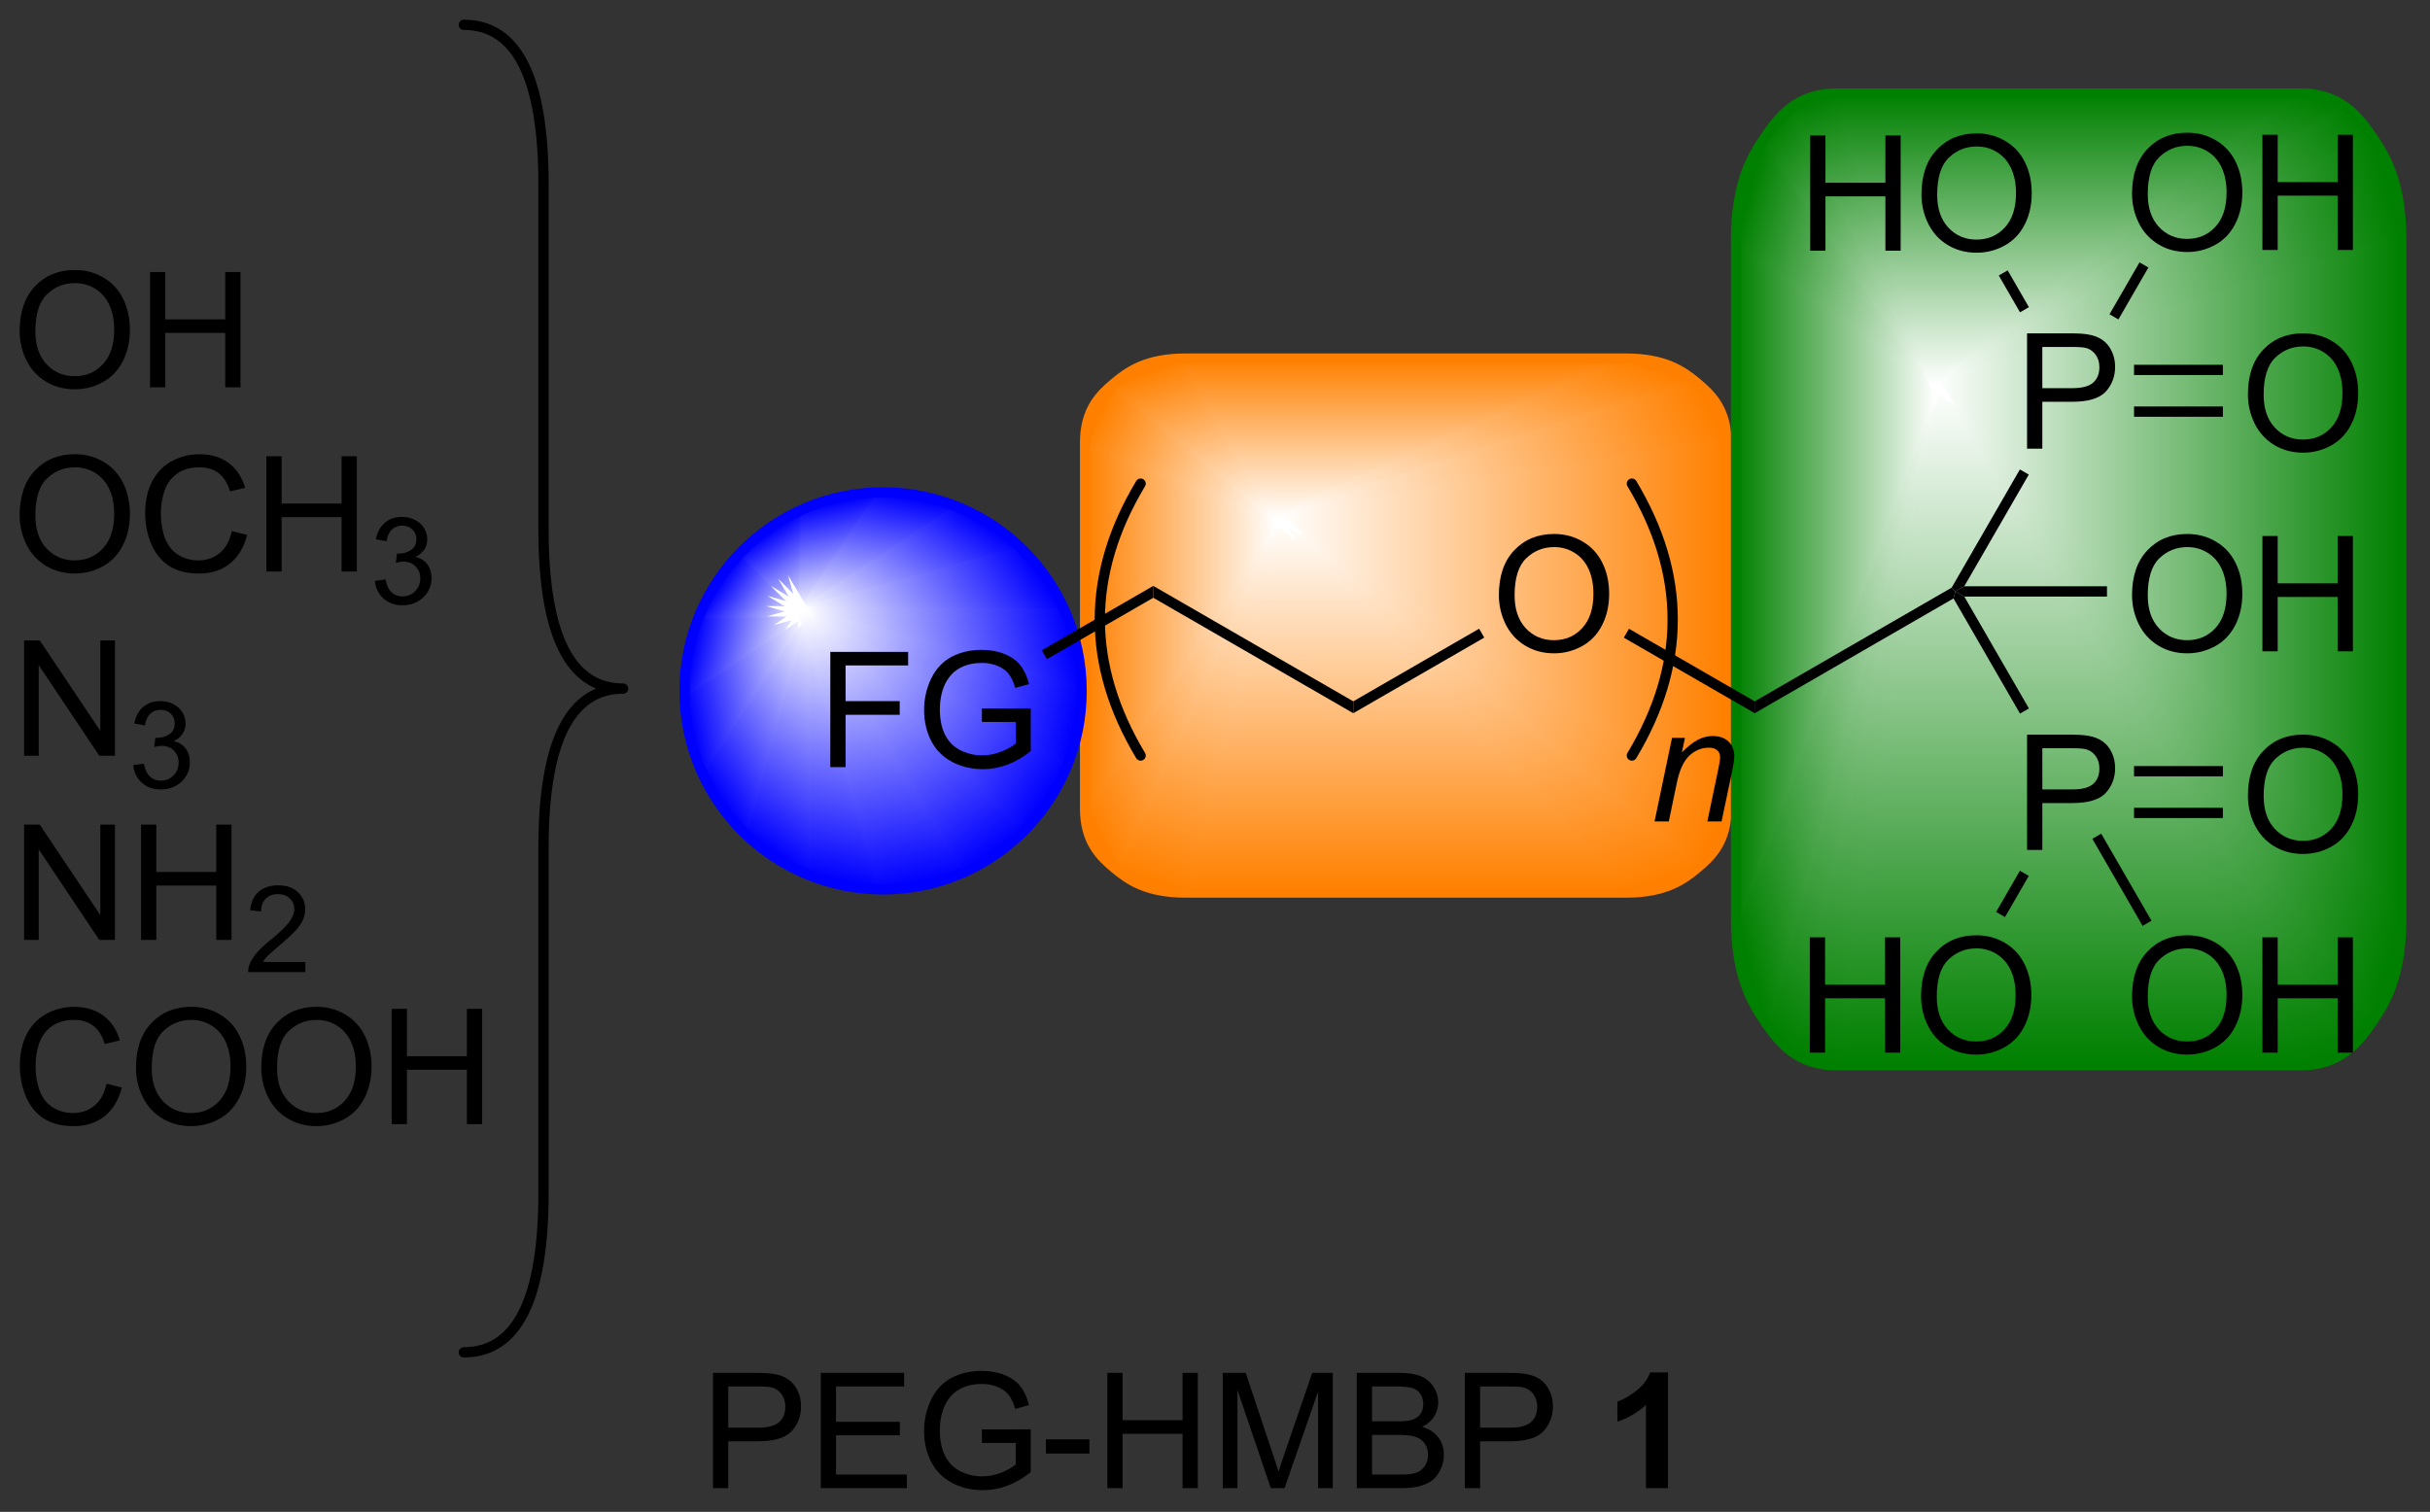<?xml version="1.0" encoding="UTF-8"?>
<!DOCTYPE svg PUBLIC '-//W3C//DTD SVG 1.0//EN'
          'http://www.w3.org/TR/2001/REC-SVG-20010904/DTD/svg10.dtd'>
<svg stroke-dasharray="none" shape-rendering="auto" xmlns="http://www.w3.org/2000/svg" font-family="'Dialog'" text-rendering="auto" width="331" fill-opacity="1" color-interpolation="auto" color-rendering="auto" preserveAspectRatio="xMidYMid meet" font-size="12px" viewBox="0 0 331 206" fill="black" xmlns:xlink="http://www.w3.org/1999/xlink" stroke="black" image-rendering="auto" stroke-miterlimit="10" stroke-linecap="square" stroke-linejoin="miter" font-style="normal" stroke-width="1" height="206" stroke-dashoffset="0" font-weight="normal" stroke-opacity="1"
><rect x="0" y="0" width="331" height="206" fill="#333333" stroke="none"/><!--Generated by the Batik Graphics2D SVG Generator--><defs id="genericDefs"
  /><g
  ><defs id="defs1"
    ><linearGradient x1="181.785" x2="181.785" gradientUnits="userSpaceOnUse" y1="282.815" y2="274.858" id="gradient1" color-interpolation="sRGB" spreadMethod="pad"
      ><stop stop-color="white" offset="0%"
        /><stop stop-color="rgb(255,128,0)" offset="100%"
      /></linearGradient
      ><linearGradient x1="181.785" x2="181.785" gradientUnits="userSpaceOnUse" y1="282.815" y2="274.858" id="gradient2" color-interpolation="sRGB" spreadMethod="pad"
      ><stop stop-color="white" offset="0%"
        /><stop stop-color="rgb(255,128,0)" offset="100%"
      /></linearGradient
      ><linearGradient x1="181.785" x2="186.077" gradientUnits="userSpaceOnUse" y1="282.815" y2="270.373" id="gradient3" color-interpolation="sRGB" spreadMethod="pad"
      ><stop stop-color="white" offset="0%"
        /><stop stop-color="rgb(255,128,0)" offset="100%"
      /></linearGradient
      ><linearGradient x1="181.785" x2="186.077" gradientUnits="userSpaceOnUse" y1="282.815" y2="270.373" id="gradient4" color-interpolation="sRGB" spreadMethod="pad"
      ><stop stop-color="white" offset="0%"
        /><stop stop-color="rgb(255,128,0)" offset="100%"
      /></linearGradient
      ><linearGradient x1="181.785" x2="201.17" gradientUnits="userSpaceOnUse" y1="282.815" y2="273.173" id="gradient5" color-interpolation="sRGB" spreadMethod="pad"
      ><stop stop-color="white" offset="0%"
        /><stop stop-color="rgb(255,128,0)" offset="100%"
      /></linearGradient
      ><linearGradient x1="181.785" x2="201.17" gradientUnits="userSpaceOnUse" y1="282.815" y2="273.173" id="gradient6" color-interpolation="sRGB" spreadMethod="pad"
      ><stop stop-color="white" offset="0%"
        /><stop stop-color="rgb(255,128,0)" offset="100%"
      /></linearGradient
      ><linearGradient x1="181.785" x2="204.079" gradientUnits="userSpaceOnUse" y1="282.815" y2="282.815" id="gradient7" color-interpolation="sRGB" spreadMethod="pad"
      ><stop stop-color="white" offset="0%"
        /><stop stop-color="rgb(255,128,0)" offset="100%"
      /></linearGradient
      ><linearGradient x1="181.785" x2="204.079" gradientUnits="userSpaceOnUse" y1="282.815" y2="282.815" id="gradient8" color-interpolation="sRGB" spreadMethod="pad"
      ><stop stop-color="white" offset="0%"
        /><stop stop-color="rgb(255,128,0)" offset="100%"
      /></linearGradient
      ><linearGradient x1="181.785" x2="205.401" gradientUnits="userSpaceOnUse" y1="282.815" y2="294.561" id="gradient9" color-interpolation="sRGB" spreadMethod="pad"
      ><stop stop-color="white" offset="0%"
        /><stop stop-color="rgb(255,128,0)" offset="100%"
      /></linearGradient
      ><linearGradient x1="181.785" x2="205.401" gradientUnits="userSpaceOnUse" y1="282.815" y2="294.561" id="gradient10" color-interpolation="sRGB" spreadMethod="pad"
      ><stop stop-color="white" offset="0%"
        /><stop stop-color="rgb(255,128,0)" offset="100%"
      /></linearGradient
      ><linearGradient x1="181.785" x2="189.348" gradientUnits="userSpaceOnUse" y1="282.815" y2="304.739" id="gradient11" color-interpolation="sRGB" spreadMethod="pad"
      ><stop stop-color="white" offset="0%"
        /><stop stop-color="rgb(255,128,0)" offset="100%"
      /></linearGradient
      ><linearGradient x1="181.785" x2="189.348" gradientUnits="userSpaceOnUse" y1="282.815" y2="304.739" id="gradient12" color-interpolation="sRGB" spreadMethod="pad"
      ><stop stop-color="white" offset="0%"
        /><stop stop-color="rgb(255,128,0)" offset="100%"
      /></linearGradient
      ><linearGradient x1="181.785" x2="181.785" gradientUnits="userSpaceOnUse" y1="282.815" y2="301.382" id="gradient13" color-interpolation="sRGB" spreadMethod="pad"
      ><stop stop-color="white" offset="0%"
        /><stop stop-color="rgb(255,128,0)" offset="100%"
      /></linearGradient
      ><linearGradient x1="181.785" x2="181.785" gradientUnits="userSpaceOnUse" y1="282.815" y2="301.382" id="gradient14" color-interpolation="sRGB" spreadMethod="pad"
      ><stop stop-color="white" offset="0%"
        /><stop stop-color="rgb(255,128,0)" offset="100%"
      /></linearGradient
      ><linearGradient x1="181.785" x2="175.577" gradientUnits="userSpaceOnUse" y1="282.815" y2="300.811" id="gradient15" color-interpolation="sRGB" spreadMethod="pad"
      ><stop stop-color="white" offset="0%"
        /><stop stop-color="rgb(255,128,0)" offset="100%"
      /></linearGradient
      ><linearGradient x1="181.785" x2="175.577" gradientUnits="userSpaceOnUse" y1="282.815" y2="300.811" id="gradient16" color-interpolation="sRGB" spreadMethod="pad"
      ><stop stop-color="white" offset="0%"
        /><stop stop-color="rgb(255,128,0)" offset="100%"
      /></linearGradient
      ><linearGradient x1="181.785" x2="168.382" gradientUnits="userSpaceOnUse" y1="282.815" y2="289.481" id="gradient17" color-interpolation="sRGB" spreadMethod="pad"
      ><stop stop-color="white" offset="0%"
        /><stop stop-color="rgb(255,128,0)" offset="100%"
      /></linearGradient
      ><linearGradient x1="181.785" x2="168.382" gradientUnits="userSpaceOnUse" y1="282.815" y2="289.481" id="gradient18" color-interpolation="sRGB" spreadMethod="pad"
      ><stop stop-color="white" offset="0%"
        /><stop stop-color="rgb(255,128,0)" offset="100%"
      /></linearGradient
      ><linearGradient x1="181.785" x2="172.23" gradientUnits="userSpaceOnUse" y1="282.815" y2="282.815" id="gradient19" color-interpolation="sRGB" spreadMethod="pad"
      ><stop stop-color="white" offset="0%"
        /><stop stop-color="rgb(255,128,0)" offset="100%"
      /></linearGradient
      ><linearGradient x1="181.785" x2="172.23" gradientUnits="userSpaceOnUse" y1="282.815" y2="282.815" id="gradient20" color-interpolation="sRGB" spreadMethod="pad"
      ><stop stop-color="white" offset="0%"
        /><stop stop-color="rgb(255,128,0)" offset="100%"
      /></linearGradient
      ><linearGradient x1="181.785" x2="172.613" gradientUnits="userSpaceOnUse" y1="282.815" y2="278.253" id="gradient21" color-interpolation="sRGB" spreadMethod="pad"
      ><stop stop-color="white" offset="0%"
        /><stop stop-color="rgb(255,128,0)" offset="100%"
      /></linearGradient
      ><linearGradient x1="181.785" x2="172.613" gradientUnits="userSpaceOnUse" y1="282.815" y2="278.253" id="gradient22" color-interpolation="sRGB" spreadMethod="pad"
      ><stop stop-color="white" offset="0%"
        /><stop stop-color="rgb(255,128,0)" offset="100%"
      /></linearGradient
      ><linearGradient x1="181.785" x2="178.848" gradientUnits="userSpaceOnUse" y1="282.815" y2="274.3" id="gradient23" color-interpolation="sRGB" spreadMethod="pad"
      ><stop stop-color="white" offset="0%"
        /><stop stop-color="rgb(255,128,0)" offset="100%"
      /></linearGradient
      ><linearGradient x1="181.785" x2="178.848" gradientUnits="userSpaceOnUse" y1="282.815" y2="274.3" id="gradient24" color-interpolation="sRGB" spreadMethod="pad"
      ><stop stop-color="white" offset="0%"
        /><stop stop-color="rgb(255,128,0)" offset="100%"
      /></linearGradient
      ><linearGradient x1="181.785" x2="181.785" gradientUnits="userSpaceOnUse" y1="282.815" y2="274.858" id="gradient25" color-interpolation="sRGB" spreadMethod="pad"
      ><stop stop-color="white" offset="0%"
        /><stop stop-color="rgb(255,128,0)" offset="100%"
      /></linearGradient
      ><linearGradient x1="181.785" x2="181.785" gradientUnits="userSpaceOnUse" y1="282.815" y2="274.858" id="gradient26" color-interpolation="sRGB" spreadMethod="pad"
      ><stop stop-color="white" offset="0%"
        /><stop stop-color="rgb(255,128,0)" offset="100%"
      /></linearGradient
      ><linearGradient x1="214.467" x2="214.467" gradientUnits="userSpaceOnUse" y1="276.172" y2="261.692" id="gradient27" color-interpolation="sRGB" spreadMethod="pad"
      ><stop stop-color="white" offset="0%"
        /><stop stop-color="green" offset="100%"
      /></linearGradient
      ><linearGradient x1="214.467" x2="214.467" gradientUnits="userSpaceOnUse" y1="276.172" y2="261.692" id="gradient28" color-interpolation="sRGB" spreadMethod="pad"
      ><stop stop-color="white" offset="0%"
        /><stop stop-color="green" offset="100%"
      /></linearGradient
      ><linearGradient x1="214.467" x2="220.122" gradientUnits="userSpaceOnUse" y1="276.172" y2="257.844" id="gradient29" color-interpolation="sRGB" spreadMethod="pad"
      ><stop stop-color="white" offset="0%"
        /><stop stop-color="green" offset="100%"
      /></linearGradient
      ><linearGradient x1="214.467" x2="220.122" gradientUnits="userSpaceOnUse" y1="276.172" y2="257.844" id="gradient30" color-interpolation="sRGB" spreadMethod="pad"
      ><stop stop-color="white" offset="0%"
        /><stop stop-color="green" offset="100%"
      /></linearGradient
      ><linearGradient x1="214.467" x2="232.639" gradientUnits="userSpaceOnUse" y1="276.172" y2="259.928" id="gradient31" color-interpolation="sRGB" spreadMethod="pad"
      ><stop stop-color="white" offset="0%"
        /><stop stop-color="green" offset="100%"
      /></linearGradient
      ><linearGradient x1="214.467" x2="232.639" gradientUnits="userSpaceOnUse" y1="276.172" y2="259.928" id="gradient32" color-interpolation="sRGB" spreadMethod="pad"
      ><stop stop-color="white" offset="0%"
        /><stop stop-color="green" offset="100%"
      /></linearGradient
      ><linearGradient x1="214.467" x2="237.755" gradientUnits="userSpaceOnUse" y1="276.172" y2="269.57" id="gradient33" color-interpolation="sRGB" spreadMethod="pad"
      ><stop stop-color="white" offset="0%"
        /><stop stop-color="green" offset="100%"
      /></linearGradient
      ><linearGradient x1="214.467" x2="237.755" gradientUnits="userSpaceOnUse" y1="276.172" y2="269.57" id="gradient34" color-interpolation="sRGB" spreadMethod="pad"
      ><stop stop-color="white" offset="0%"
        /><stop stop-color="green" offset="100%"
      /></linearGradient
      ><linearGradient x1="214.467" x2="237.592" gradientUnits="userSpaceOnUse" y1="276.172" y2="276.172" id="gradient35" color-interpolation="sRGB" spreadMethod="pad"
      ><stop stop-color="white" offset="0%"
        /><stop stop-color="green" offset="100%"
      /></linearGradient
      ><linearGradient x1="214.467" x2="237.592" gradientUnits="userSpaceOnUse" y1="276.172" y2="276.172" id="gradient36" color-interpolation="sRGB" spreadMethod="pad"
      ><stop stop-color="white" offset="0%"
        /><stop stop-color="green" offset="100%"
      /></linearGradient
      ><linearGradient x1="214.467" x2="242.821" gradientUnits="userSpaceOnUse" y1="276.172" y2="284.211" id="gradient37" color-interpolation="sRGB" spreadMethod="pad"
      ><stop stop-color="white" offset="0%"
        /><stop stop-color="green" offset="100%"
      /></linearGradient
      ><linearGradient x1="214.467" x2="242.821" gradientUnits="userSpaceOnUse" y1="276.172" y2="284.211" id="gradient38" color-interpolation="sRGB" spreadMethod="pad"
      ><stop stop-color="white" offset="0%"
        /><stop stop-color="green" offset="100%"
      /></linearGradient
      ><linearGradient x1="214.467" x2="242.232" gradientUnits="userSpaceOnUse" y1="276.172" y2="300.991" id="gradient39" color-interpolation="sRGB" spreadMethod="pad"
      ><stop stop-color="white" offset="0%"
        /><stop stop-color="green" offset="100%"
      /></linearGradient
      ><linearGradient x1="214.467" x2="242.232" gradientUnits="userSpaceOnUse" y1="276.172" y2="300.991" id="gradient40" color-interpolation="sRGB" spreadMethod="pad"
      ><stop stop-color="white" offset="0%"
        /><stop stop-color="green" offset="100%"
      /></linearGradient
      ><linearGradient x1="214.467" x2="225.563" gradientUnits="userSpaceOnUse" y1="276.172" y2="312.13" id="gradient41" color-interpolation="sRGB" spreadMethod="pad"
      ><stop stop-color="white" offset="0%"
        /><stop stop-color="green" offset="100%"
      /></linearGradient
      ><linearGradient x1="214.467" x2="225.563" gradientUnits="userSpaceOnUse" y1="276.172" y2="312.13" id="gradient42" color-interpolation="sRGB" spreadMethod="pad"
      ><stop stop-color="white" offset="0%"
        /><stop stop-color="green" offset="100%"
      /></linearGradient
      ><linearGradient x1="214.467" x2="214.467" gradientUnits="userSpaceOnUse" y1="276.172" y2="309.96" id="gradient43" color-interpolation="sRGB" spreadMethod="pad"
      ><stop stop-color="white" offset="0%"
        /><stop stop-color="green" offset="100%"
      /></linearGradient
      ><linearGradient x1="214.467" x2="214.467" gradientUnits="userSpaceOnUse" y1="276.172" y2="309.96" id="gradient44" color-interpolation="sRGB" spreadMethod="pad"
      ><stop stop-color="white" offset="0%"
        /><stop stop-color="green" offset="100%"
      /></linearGradient
      ><linearGradient x1="214.467" x2="204.519" gradientUnits="userSpaceOnUse" y1="276.172" y2="308.406" id="gradient45" color-interpolation="sRGB" spreadMethod="pad"
      ><stop stop-color="white" offset="0%"
        /><stop stop-color="green" offset="100%"
      /></linearGradient
      ><linearGradient x1="214.467" x2="204.519" gradientUnits="userSpaceOnUse" y1="276.172" y2="308.406" id="gradient46" color-interpolation="sRGB" spreadMethod="pad"
      ><stop stop-color="white" offset="0%"
        /><stop stop-color="green" offset="100%"
      /></linearGradient
      ><linearGradient x1="214.467" x2="194.046" gradientUnits="userSpaceOnUse" y1="276.172" y2="294.425" id="gradient47" color-interpolation="sRGB" spreadMethod="pad"
      ><stop stop-color="white" offset="0%"
        /><stop stop-color="green" offset="100%"
      /></linearGradient
      ><linearGradient x1="214.467" x2="194.046" gradientUnits="userSpaceOnUse" y1="276.172" y2="294.425" id="gradient48" color-interpolation="sRGB" spreadMethod="pad"
      ><stop stop-color="white" offset="0%"
        /><stop stop-color="green" offset="100%"
      /></linearGradient
      ><linearGradient x1="214.467" x2="198.344" gradientUnits="userSpaceOnUse" y1="276.172" y2="280.743" id="gradient49" color-interpolation="sRGB" spreadMethod="pad"
      ><stop stop-color="white" offset="0%"
        /><stop stop-color="green" offset="100%"
      /></linearGradient
      ><linearGradient x1="214.467" x2="198.344" gradientUnits="userSpaceOnUse" y1="276.172" y2="280.743" id="gradient50" color-interpolation="sRGB" spreadMethod="pad"
      ><stop stop-color="white" offset="0%"
        /><stop stop-color="green" offset="100%"
      /></linearGradient
      ><linearGradient x1="214.467" x2="204.555" gradientUnits="userSpaceOnUse" y1="276.172" y2="276.172" id="gradient51" color-interpolation="sRGB" spreadMethod="pad"
      ><stop stop-color="white" offset="0%"
        /><stop stop-color="green" offset="100%"
      /></linearGradient
      ><linearGradient x1="214.467" x2="204.555" gradientUnits="userSpaceOnUse" y1="276.172" y2="276.172" id="gradient52" color-interpolation="sRGB" spreadMethod="pad"
      ><stop stop-color="white" offset="0%"
        /><stop stop-color="green" offset="100%"
      /></linearGradient
      ><linearGradient x1="214.467" x2="203.41" gradientUnits="userSpaceOnUse" y1="276.172" y2="273.038" id="gradient53" color-interpolation="sRGB" spreadMethod="pad"
      ><stop stop-color="white" offset="0%"
        /><stop stop-color="green" offset="100%"
      /></linearGradient
      ><linearGradient x1="214.467" x2="203.41" gradientUnits="userSpaceOnUse" y1="276.172" y2="273.038" id="gradient54" color-interpolation="sRGB" spreadMethod="pad"
      ><stop stop-color="white" offset="0%"
        /><stop stop-color="green" offset="100%"
      /></linearGradient
      ><linearGradient x1="214.467" x2="203.64" gradientUnits="userSpaceOnUse" y1="276.172" y2="266.494" id="gradient55" color-interpolation="sRGB" spreadMethod="pad"
      ><stop stop-color="white" offset="0%"
        /><stop stop-color="green" offset="100%"
      /></linearGradient
      ><linearGradient x1="214.467" x2="203.64" gradientUnits="userSpaceOnUse" y1="276.172" y2="266.494" id="gradient56" color-interpolation="sRGB" spreadMethod="pad"
      ><stop stop-color="white" offset="0%"
        /><stop stop-color="green" offset="100%"
      /></linearGradient
      ><linearGradient x1="214.467" x2="209.959" gradientUnits="userSpaceOnUse" y1="276.172" y2="261.567" id="gradient57" color-interpolation="sRGB" spreadMethod="pad"
      ><stop stop-color="white" offset="0%"
        /><stop stop-color="green" offset="100%"
      /></linearGradient
      ><linearGradient x1="214.467" x2="209.959" gradientUnits="userSpaceOnUse" y1="276.172" y2="261.567" id="gradient58" color-interpolation="sRGB" spreadMethod="pad"
      ><stop stop-color="white" offset="0%"
        /><stop stop-color="green" offset="100%"
      /></linearGradient
      ><linearGradient x1="214.467" x2="214.467" gradientUnits="userSpaceOnUse" y1="276.172" y2="261.692" id="gradient59" color-interpolation="sRGB" spreadMethod="pad"
      ><stop stop-color="white" offset="0%"
        /><stop stop-color="green" offset="100%"
      /></linearGradient
      ><linearGradient x1="214.467" x2="214.467" gradientUnits="userSpaceOnUse" y1="276.172" y2="261.692" id="gradient60" color-interpolation="sRGB" spreadMethod="pad"
      ><stop stop-color="white" offset="0%"
        /><stop stop-color="green" offset="100%"
      /></linearGradient
      ><linearGradient x1="158.255" x2="155.732" gradientUnits="userSpaceOnUse" y1="287.421" y2="299.918" id="gradient61" color-interpolation="sRGB" spreadMethod="pad"
      ><stop stop-color="white" offset="0%"
        /><stop stop-color="blue" offset="100%"
      /></linearGradient
      ><linearGradient x1="158.255" x2="155.732" gradientUnits="userSpaceOnUse" y1="287.421" y2="299.918" id="gradient62" color-interpolation="sRGB" spreadMethod="pad"
      ><stop stop-color="white" offset="0%"
        /><stop stop-color="blue" offset="100%"
      /></linearGradient
      ><linearGradient x1="158.255" x2="152.25" gradientUnits="userSpaceOnUse" y1="287.421" y2="296.328" id="gradient63" color-interpolation="sRGB" spreadMethod="pad"
      ><stop stop-color="white" offset="0%"
        /><stop stop-color="blue" offset="100%"
      /></linearGradient
      ><linearGradient x1="158.255" x2="152.25" gradientUnits="userSpaceOnUse" y1="287.421" y2="296.328" id="gradient64" color-interpolation="sRGB" spreadMethod="pad"
      ><stop stop-color="white" offset="0%"
        /><stop stop-color="blue" offset="100%"
      /></linearGradient
      ><linearGradient x1="158.255" x2="151.115" gradientUnits="userSpaceOnUse" y1="287.421" y2="292.235" id="gradient65" color-interpolation="sRGB" spreadMethod="pad"
      ><stop stop-color="white" offset="0%"
        /><stop stop-color="blue" offset="100%"
      /></linearGradient
      ><linearGradient x1="158.255" x2="151.115" gradientUnits="userSpaceOnUse" y1="287.421" y2="292.235" id="gradient66" color-interpolation="sRGB" spreadMethod="pad"
      ><stop stop-color="white" offset="0%"
        /><stop stop-color="blue" offset="100%"
      /></linearGradient
      ><linearGradient x1="158.255" x2="151.807" gradientUnits="userSpaceOnUse" y1="287.421" y2="288.723" id="gradient67" color-interpolation="sRGB" spreadMethod="pad"
      ><stop stop-color="white" offset="0%"
        /><stop stop-color="blue" offset="100%"
      /></linearGradient
      ><linearGradient x1="158.255" x2="151.807" gradientUnits="userSpaceOnUse" y1="287.421" y2="288.723" id="gradient68" color-interpolation="sRGB" spreadMethod="pad"
      ><stop stop-color="white" offset="0%"
        /><stop stop-color="blue" offset="100%"
      /></linearGradient
      ><linearGradient x1="158.255" x2="153.337" gradientUnits="userSpaceOnUse" y1="287.421" y2="286.428" id="gradient69" color-interpolation="sRGB" spreadMethod="pad"
      ><stop stop-color="white" offset="0%"
        /><stop stop-color="blue" offset="100%"
      /></linearGradient
      ><linearGradient x1="158.255" x2="153.337" gradientUnits="userSpaceOnUse" y1="287.421" y2="286.428" id="gradient70" color-interpolation="sRGB" spreadMethod="pad"
      ><stop stop-color="white" offset="0%"
        /><stop stop-color="blue" offset="100%"
      /></linearGradient
      ><linearGradient x1="158.255" x2="154.77" gradientUnits="userSpaceOnUse" y1="287.421" y2="285.072" id="gradient71" color-interpolation="sRGB" spreadMethod="pad"
      ><stop stop-color="white" offset="0%"
        /><stop stop-color="blue" offset="100%"
      /></linearGradient
      ><linearGradient x1="158.255" x2="154.77" gradientUnits="userSpaceOnUse" y1="287.421" y2="285.072" id="gradient72" color-interpolation="sRGB" spreadMethod="pad"
      ><stop stop-color="white" offset="0%"
        /><stop stop-color="blue" offset="100%"
      /></linearGradient
      ><linearGradient x1="158.255" x2="155.906" gradientUnits="userSpaceOnUse" y1="287.421" y2="283.936" id="gradient73" color-interpolation="sRGB" spreadMethod="pad"
      ><stop stop-color="white" offset="0%"
        /><stop stop-color="blue" offset="100%"
      /></linearGradient
      ><linearGradient x1="158.255" x2="155.906" gradientUnits="userSpaceOnUse" y1="287.421" y2="283.936" id="gradient74" color-interpolation="sRGB" spreadMethod="pad"
      ><stop stop-color="white" offset="0%"
        /><stop stop-color="blue" offset="100%"
      /></linearGradient
      ><linearGradient x1="158.255" x2="157.262" gradientUnits="userSpaceOnUse" y1="287.421" y2="282.503" id="gradient75" color-interpolation="sRGB" spreadMethod="pad"
      ><stop stop-color="white" offset="0%"
        /><stop stop-color="blue" offset="100%"
      /></linearGradient
      ><linearGradient x1="158.255" x2="157.262" gradientUnits="userSpaceOnUse" y1="287.421" y2="282.503" id="gradient76" color-interpolation="sRGB" spreadMethod="pad"
      ><stop stop-color="white" offset="0%"
        /><stop stop-color="blue" offset="100%"
      /></linearGradient
      ><linearGradient x1="158.255" x2="159.557" gradientUnits="userSpaceOnUse" y1="287.421" y2="280.973" id="gradient77" color-interpolation="sRGB" spreadMethod="pad"
      ><stop stop-color="white" offset="0%"
        /><stop stop-color="blue" offset="100%"
      /></linearGradient
      ><linearGradient x1="158.255" x2="159.557" gradientUnits="userSpaceOnUse" y1="287.421" y2="280.973" id="gradient78" color-interpolation="sRGB" spreadMethod="pad"
      ><stop stop-color="white" offset="0%"
        /><stop stop-color="blue" offset="100%"
      /></linearGradient
      ><linearGradient x1="158.255" x2="163.069" gradientUnits="userSpaceOnUse" y1="287.421" y2="280.281" id="gradient79" color-interpolation="sRGB" spreadMethod="pad"
      ><stop stop-color="white" offset="0%"
        /><stop stop-color="blue" offset="100%"
      /></linearGradient
      ><linearGradient x1="158.255" x2="163.069" gradientUnits="userSpaceOnUse" y1="287.421" y2="280.281" id="gradient80" color-interpolation="sRGB" spreadMethod="pad"
      ><stop stop-color="white" offset="0%"
        /><stop stop-color="blue" offset="100%"
      /></linearGradient
      ><linearGradient x1="158.255" x2="167.162" gradientUnits="userSpaceOnUse" y1="287.421" y2="281.416" id="gradient81" color-interpolation="sRGB" spreadMethod="pad"
      ><stop stop-color="white" offset="0%"
        /><stop stop-color="blue" offset="100%"
      /></linearGradient
      ><linearGradient x1="158.255" x2="167.162" gradientUnits="userSpaceOnUse" y1="287.421" y2="281.416" id="gradient82" color-interpolation="sRGB" spreadMethod="pad"
      ><stop stop-color="white" offset="0%"
        /><stop stop-color="blue" offset="100%"
      /></linearGradient
      ><linearGradient x1="158.255" x2="170.751" gradientUnits="userSpaceOnUse" y1="287.421" y2="284.898" id="gradient83" color-interpolation="sRGB" spreadMethod="pad"
      ><stop stop-color="white" offset="0%"
        /><stop stop-color="blue" offset="100%"
      /></linearGradient
      ><linearGradient x1="158.255" x2="170.751" gradientUnits="userSpaceOnUse" y1="287.421" y2="284.898" id="gradient84" color-interpolation="sRGB" spreadMethod="pad"
      ><stop stop-color="white" offset="0%"
        /><stop stop-color="blue" offset="100%"
      /></linearGradient
      ><linearGradient x1="158.255" x2="172.281" gradientUnits="userSpaceOnUse" y1="287.421" y2="290.253" id="gradient85" color-interpolation="sRGB" spreadMethod="pad"
      ><stop stop-color="white" offset="0%"
        /><stop stop-color="blue" offset="100%"
      /></linearGradient
      ><linearGradient x1="158.255" x2="172.281" gradientUnits="userSpaceOnUse" y1="287.421" y2="290.253" id="gradient86" color-interpolation="sRGB" spreadMethod="pad"
      ><stop stop-color="white" offset="0%"
        /><stop stop-color="blue" offset="100%"
      /></linearGradient
      ><linearGradient x1="158.255" x2="170.818" gradientUnits="userSpaceOnUse" y1="287.421" y2="295.891" id="gradient87" color-interpolation="sRGB" spreadMethod="pad"
      ><stop stop-color="white" offset="0%"
        /><stop stop-color="blue" offset="100%"
      /></linearGradient
      ><linearGradient x1="158.255" x2="170.818" gradientUnits="userSpaceOnUse" y1="287.421" y2="295.891" id="gradient88" color-interpolation="sRGB" spreadMethod="pad"
      ><stop stop-color="white" offset="0%"
        /><stop stop-color="blue" offset="100%"
      /></linearGradient
      ><linearGradient x1="158.255" x2="166.725" gradientUnits="userSpaceOnUse" y1="287.421" y2="299.984" id="gradient89" color-interpolation="sRGB" spreadMethod="pad"
      ><stop stop-color="white" offset="0%"
        /><stop stop-color="blue" offset="100%"
      /></linearGradient
      ><linearGradient x1="158.255" x2="166.725" gradientUnits="userSpaceOnUse" y1="287.421" y2="299.984" id="gradient90" color-interpolation="sRGB" spreadMethod="pad"
      ><stop stop-color="white" offset="0%"
        /><stop stop-color="blue" offset="100%"
      /></linearGradient
      ><linearGradient x1="158.255" x2="161.087" gradientUnits="userSpaceOnUse" y1="287.421" y2="301.447" id="gradient91" color-interpolation="sRGB" spreadMethod="pad"
      ><stop stop-color="white" offset="0%"
        /><stop stop-color="blue" offset="100%"
      /></linearGradient
      ><linearGradient x1="158.255" x2="161.087" gradientUnits="userSpaceOnUse" y1="287.421" y2="301.447" id="gradient92" color-interpolation="sRGB" spreadMethod="pad"
      ><stop stop-color="white" offset="0%"
        /><stop stop-color="blue" offset="100%"
      /></linearGradient
      ><clipPath clipPathUnits="userSpaceOnUse" id="clipPath1"
      ><path d="M1.046 0.647 L124.963 0.647 L124.963 77.779 L1.046 77.779 L1.046 0.647 Z"
      /></clipPath
      ><clipPath clipPathUnits="userSpaceOnUse" id="clipPath2"
      ><path d="M118.348 257.052 L118.348 332.039 L238.819 332.039 L238.819 257.052 Z"
      /></clipPath
      ><clipPath clipPathUnits="userSpaceOnUse" id="clipPath3"
      ><path d="M177.23 274.858 C175.278 274.858 174.385 275.503 173.695 276.077 C173.004 276.652 172.23 277.396 172.23 279.022 L172.23 297.218 C172.23 298.844 173.004 299.587 173.695 300.162 C174.385 300.737 175.278 301.382 177.23 301.382 L199.079 301.382 C201.032 301.382 201.924 300.737 202.615 300.162 C203.305 299.587 204.079 298.844 204.079 297.218 L204.079 279.022 C204.079 277.396 203.305 276.652 202.615 276.077 C201.924 275.503 201.032 274.858 199.079 274.858 Z"
      /></clipPath
      ><clipPath clipPathUnits="userSpaceOnUse" id="clipPath4"
      ><path d="M209.555 261.692 C207.603 261.692 206.71 262.823 206.02 263.831 C205.33 264.84 204.555 266.144 204.555 268.997 L204.555 302.655 C204.555 305.508 205.33 306.812 206.02 307.821 C206.71 308.829 207.603 309.96 209.555 309.96 L232.592 309.96 C234.545 309.96 235.437 308.829 236.128 307.821 C236.818 306.812 237.592 305.508 237.592 302.655 L237.592 268.997 C237.592 266.144 236.818 264.84 236.128 263.831 C235.437 262.823 234.545 261.692 232.592 261.692 Z"
      /></clipPath
      ><clipPath clipPathUnits="userSpaceOnUse" id="clipPath5"
      ><path d="M162.198 281.506 C156.754 281.506 152.34 285.92 152.34 291.365 C152.34 296.809 156.754 301.223 162.198 301.223 C167.643 301.223 172.057 296.809 172.057 291.365 C172.057 285.92 167.643 281.506 162.198 281.506 Z"
      /></clipPath
    ></defs
    ><g fill="rgb(255,128,0)" transform="scale(2.667,2.667) translate(-1.046,-0.647) matrix(1.029,0,0,1.029,-120.687,-263.757)" stroke="rgb(255,128,0)"
    ><path d="M188.155 274.858 L199.079 274.858 C201.032 274.858 201.924 275.503 202.615 276.077 C203.305 276.652 204.079 277.396 204.079 279.022 L204.079 297.218 C204.079 298.844 203.305 299.587 202.615 300.162 C201.924 300.737 201.032 301.382 199.079 301.382 L177.23 301.382 C175.278 301.382 174.385 300.737 173.695 300.162 C173.004 299.587 172.23 298.844 172.23 297.218 L172.23 279.022 C172.23 277.396 173.004 276.652 173.695 276.077 C174.385 275.503 175.278 274.858 177.23 274.858 Z" stroke="none" clip-path="url(#clipPath3)"
    /></g
    ><g fill="url(#gradient1)" transform="matrix(2.743,0,0,2.743,-324.622,-705.077)" stroke="url(#gradient1)"
    ><path d="M181.785 282.815 L188.155 274.858 L199.079 274.858 Z" stroke="none" clip-path="url(#clipPath3)"
    /></g
    ><g fill="url(#gradient2)" stroke-width="0.51" transform="matrix(2.743,0,0,2.743,-324.622,-705.077)" stroke="url(#gradient2)"
    ><path fill="none" d="M181.785 282.815 L188.155 274.858 L199.079 274.858 Z" clip-path="url(#clipPath3)"
    /></g
    ><g fill="url(#gradient3)" transform="matrix(2.743,0,0,2.743,-324.622,-705.077)" stroke="url(#gradient3)"
    ><path d="M181.785 282.815 L199.079 274.858 L202.615 276.077 Z" stroke="none" clip-path="url(#clipPath3)"
    /></g
    ><g fill="url(#gradient4)" stroke-width="0.51" transform="matrix(2.743,0,0,2.743,-324.622,-705.077)" stroke="url(#gradient4)"
    ><path fill="none" d="M181.785 282.815 L199.079 274.858 L202.615 276.077 Z" clip-path="url(#clipPath3)"
    /></g
    ><g fill="url(#gradient5)" transform="matrix(2.743,0,0,2.743,-324.622,-705.077)" stroke="url(#gradient5)"
    ><path d="M181.785 282.815 L202.615 276.077 L204.079 279.022 Z" stroke="none" clip-path="url(#clipPath3)"
    /></g
    ><g fill="url(#gradient6)" stroke-width="0.51" transform="matrix(2.743,0,0,2.743,-324.622,-705.077)" stroke="url(#gradient6)"
    ><path fill="none" d="M181.785 282.815 L202.615 276.077 L204.079 279.022 Z" clip-path="url(#clipPath3)"
    /></g
    ><g fill="url(#gradient7)" transform="matrix(2.743,0,0,2.743,-324.622,-705.077)" stroke="url(#gradient7)"
    ><path d="M181.785 282.815 L204.079 279.022 L204.079 297.218 Z" stroke="none" clip-path="url(#clipPath3)"
    /></g
    ><g fill="url(#gradient8)" stroke-width="0.51" transform="matrix(2.743,0,0,2.743,-324.622,-705.077)" stroke="url(#gradient8)"
    ><path fill="none" d="M181.785 282.815 L204.079 279.022 L204.079 297.218 Z" clip-path="url(#clipPath3)"
    /></g
    ><g fill="url(#gradient9)" transform="matrix(2.743,0,0,2.743,-324.622,-705.077)" stroke="url(#gradient9)"
    ><path d="M181.785 282.815 L204.079 297.218 L202.615 300.162 Z" stroke="none" clip-path="url(#clipPath3)"
    /></g
    ><g fill="url(#gradient10)" stroke-width="0.51" transform="matrix(2.743,0,0,2.743,-324.622,-705.077)" stroke="url(#gradient10)"
    ><path fill="none" d="M181.785 282.815 L204.079 297.218 L202.615 300.162 Z" clip-path="url(#clipPath3)"
    /></g
    ><g fill="url(#gradient11)" transform="matrix(2.743,0,0,2.743,-324.622,-705.077)" stroke="url(#gradient11)"
    ><path d="M181.785 282.815 L202.615 300.162 L199.079 301.382 Z" stroke="none" clip-path="url(#clipPath3)"
    /></g
    ><g fill="url(#gradient12)" stroke-width="0.51" transform="matrix(2.743,0,0,2.743,-324.622,-705.077)" stroke="url(#gradient12)"
    ><path fill="none" d="M181.785 282.815 L202.615 300.162 L199.079 301.382 Z" clip-path="url(#clipPath3)"
    /></g
    ><g fill="url(#gradient13)" transform="matrix(2.743,0,0,2.743,-324.622,-705.077)" stroke="url(#gradient13)"
    ><path d="M181.785 282.815 L199.079 301.382 L177.23 301.382 Z" stroke="none" clip-path="url(#clipPath3)"
    /></g
    ><g fill="url(#gradient14)" stroke-width="0.51" transform="matrix(2.743,0,0,2.743,-324.622,-705.077)" stroke="url(#gradient14)"
    ><path fill="none" d="M181.785 282.815 L199.079 301.382 L177.23 301.382 Z" clip-path="url(#clipPath3)"
    /></g
    ><g fill="url(#gradient15)" transform="matrix(2.743,0,0,2.743,-324.622,-705.077)" stroke="url(#gradient15)"
    ><path d="M181.785 282.815 L177.23 301.382 L173.695 300.162 Z" stroke="none" clip-path="url(#clipPath3)"
    /></g
    ><g fill="url(#gradient16)" stroke-width="0.51" transform="matrix(2.743,0,0,2.743,-324.622,-705.077)" stroke="url(#gradient16)"
    ><path fill="none" d="M181.785 282.815 L177.23 301.382 L173.695 300.162 Z" clip-path="url(#clipPath3)"
    /></g
    ><g fill="url(#gradient17)" transform="matrix(2.743,0,0,2.743,-324.622,-705.077)" stroke="url(#gradient17)"
    ><path d="M181.785 282.815 L173.695 300.162 L172.23 297.218 Z" stroke="none" clip-path="url(#clipPath3)"
    /></g
    ><g fill="url(#gradient18)" stroke-width="0.51" transform="matrix(2.743,0,0,2.743,-324.622,-705.077)" stroke="url(#gradient18)"
    ><path fill="none" d="M181.785 282.815 L173.695 300.162 L172.23 297.218 Z" clip-path="url(#clipPath3)"
    /></g
    ><g fill="url(#gradient19)" transform="matrix(2.743,0,0,2.743,-324.622,-705.077)" stroke="url(#gradient19)"
    ><path d="M181.785 282.815 L172.23 297.218 L172.23 279.022 Z" stroke="none" clip-path="url(#clipPath3)"
    /></g
    ><g fill="url(#gradient20)" stroke-width="0.51" transform="matrix(2.743,0,0,2.743,-324.622,-705.077)" stroke="url(#gradient20)"
    ><path fill="none" d="M181.785 282.815 L172.23 297.218 L172.23 279.022 Z" clip-path="url(#clipPath3)"
    /></g
    ><g fill="url(#gradient21)" transform="matrix(2.743,0,0,2.743,-324.622,-705.077)" stroke="url(#gradient21)"
    ><path d="M181.785 282.815 L172.23 279.022 L173.695 276.077 Z" stroke="none" clip-path="url(#clipPath3)"
    /></g
    ><g fill="url(#gradient22)" stroke-width="0.51" transform="matrix(2.743,0,0,2.743,-324.622,-705.077)" stroke="url(#gradient22)"
    ><path fill="none" d="M181.785 282.815 L172.23 279.022 L173.695 276.077 Z" clip-path="url(#clipPath3)"
    /></g
    ><g fill="url(#gradient23)" transform="matrix(2.743,0,0,2.743,-324.622,-705.077)" stroke="url(#gradient23)"
    ><path d="M181.785 282.815 L173.695 276.077 L177.23 274.858 Z" stroke="none" clip-path="url(#clipPath3)"
    /></g
    ><g fill="url(#gradient24)" stroke-width="0.51" transform="matrix(2.743,0,0,2.743,-324.622,-705.077)" stroke="url(#gradient24)"
    ><path fill="none" d="M181.785 282.815 L173.695 276.077 L177.23 274.858 Z" clip-path="url(#clipPath3)"
    /></g
    ><g fill="url(#gradient25)" transform="matrix(2.743,0,0,2.743,-324.622,-705.077)" stroke="url(#gradient25)"
    ><path d="M181.785 282.815 L177.23 274.858 L188.155 274.858 Z" stroke="none" clip-path="url(#clipPath3)"
    /></g
    ><g fill="url(#gradient26)" stroke-width="0.51" transform="matrix(2.743,0,0,2.743,-324.622,-705.077)" stroke="url(#gradient26)"
    ><path fill="none" d="M181.785 282.815 L177.23 274.858 L188.155 274.858 Z" clip-path="url(#clipPath3)"
    /></g
    ><g fill="rgb(255,128,0)" stroke-width="0.51" transform="matrix(2.743,0,0,2.743,-324.622,-705.077)" stroke="rgb(255,128,0)"
    ><path fill="none" d="M188.155 274.858 L199.079 274.858 C201.032 274.858 201.924 275.503 202.615 276.077 C203.305 276.652 204.079 277.396 204.079 279.022 L204.079 297.218 C204.079 298.844 203.305 299.587 202.615 300.162 C201.924 300.737 201.032 301.382 199.079 301.382 L177.23 301.382 C175.278 301.382 174.385 300.737 173.695 300.162 C173.004 299.587 172.23 298.844 172.23 297.218 L172.23 279.022 C172.23 277.396 173.004 276.652 173.695 276.077 C174.385 275.503 175.278 274.858 177.23 274.858 Z" clip-path="url(#clipPath2)"
    /></g
    ><g stroke-width="0.51" transform="matrix(2.743,0,0,2.743,-324.622,-705.077)" stroke-linejoin="round" stroke-linecap="round"
    ><path fill="none" d="M141.378 324.22 Q145.335 324.22 145.335 316.307 L145.335 299.162 Q145.335 291.25 149.291 291.25 Q145.335 291.25 145.335 283.337 L145.335 266.192 Q145.335 258.279 141.378 258.279" clip-path="url(#clipPath2)"
    /></g
    ><g transform="matrix(2.743,0,0,2.743,-324.622,-705.077)"
    ><path d="M119.321 273.496 Q119.321 272.069 120.086 271.264 Q120.852 270.457 122.063 270.457 Q122.855 270.457 123.49 270.837 Q124.128 271.214 124.461 271.892 Q124.797 272.569 124.797 273.428 Q124.797 274.3 124.446 274.988 Q124.094 275.675 123.448 276.03 Q122.805 276.384 122.058 276.384 Q121.25 276.384 120.612 275.993 Q119.977 275.6 119.649 274.925 Q119.321 274.248 119.321 273.496 ZM120.102 273.506 Q120.102 274.543 120.657 275.139 Q121.214 275.733 122.055 275.733 Q122.909 275.733 123.461 275.131 Q124.016 274.53 124.016 273.425 Q124.016 272.725 123.779 272.204 Q123.542 271.683 123.086 271.397 Q122.633 271.108 122.065 271.108 Q121.261 271.108 120.68 271.662 Q120.102 272.214 120.102 273.506 ZM125.796 276.285 L125.796 270.558 L126.554 270.558 L126.554 272.91 L129.53 272.91 L129.53 270.558 L130.288 270.558 L130.288 276.285 L129.53 276.285 L129.53 273.584 L126.554 273.584 L126.554 276.285 L125.796 276.285 Z" stroke="none" clip-path="url(#clipPath2)"
    /></g
    ><g transform="matrix(2.743,0,0,2.743,-324.622,-705.077)"
    ><path d="M119.321 282.646 Q119.321 281.219 120.086 280.414 Q120.852 279.607 122.063 279.607 Q122.855 279.607 123.49 279.987 Q124.128 280.365 124.461 281.042 Q124.797 281.719 124.797 282.578 Q124.797 283.45 124.446 284.138 Q124.094 284.825 123.448 285.18 Q122.805 285.534 122.058 285.534 Q121.25 285.534 120.612 285.143 Q119.977 284.75 119.649 284.075 Q119.321 283.398 119.321 282.646 ZM120.102 282.656 Q120.102 283.693 120.657 284.289 Q121.214 284.883 122.055 284.883 Q122.909 284.883 123.461 284.281 Q124.016 283.68 124.016 282.575 Q124.016 281.875 123.779 281.354 Q123.542 280.833 123.086 280.547 Q122.633 280.258 122.065 280.258 Q121.261 280.258 120.68 280.812 Q120.102 281.365 120.102 282.656 ZM129.858 283.427 L130.616 283.617 Q130.379 284.552 129.759 285.044 Q129.14 285.534 128.246 285.534 Q127.319 285.534 126.739 285.156 Q126.16 284.779 125.856 284.065 Q125.554 283.349 125.554 282.529 Q125.554 281.633 125.895 280.969 Q126.239 280.302 126.869 279.956 Q127.499 279.609 128.257 279.609 Q129.116 279.609 129.702 280.047 Q130.288 280.484 130.52 281.279 L129.772 281.453 Q129.575 280.828 129.194 280.544 Q128.817 280.258 128.241 280.258 Q127.582 280.258 127.137 280.575 Q126.694 280.89 126.515 281.424 Q126.335 281.958 126.335 282.523 Q126.335 283.255 126.549 283.799 Q126.762 284.344 127.21 284.615 Q127.66 284.883 128.184 284.883 Q128.819 284.883 129.259 284.515 Q129.702 284.148 129.858 283.427 ZM131.573 285.435 L131.573 279.708 L132.331 279.708 L132.331 282.06 L135.308 282.06 L135.308 279.708 L136.065 279.708 L136.065 285.435 L135.308 285.435 L135.308 282.734 L132.331 282.734 L132.331 285.435 L131.573 285.435 Z" stroke="none" clip-path="url(#clipPath2)"
    /></g
    ><g transform="matrix(2.743,0,0,2.743,-324.622,-705.077)"
    ><path d="M136.962 285.9 L137.489 285.83 Q137.581 286.279 137.798 286.476 Q138.017 286.673 138.331 286.673 Q138.702 286.673 138.958 286.416 Q139.216 286.158 139.216 285.777 Q139.216 285.414 138.977 285.179 Q138.741 284.943 138.374 284.943 Q138.226 284.943 138.003 285.002 L138.061 284.539 Q138.114 284.545 138.145 284.545 Q138.483 284.545 138.753 284.369 Q139.022 284.193 139.022 283.826 Q139.022 283.537 138.825 283.347 Q138.63 283.156 138.319 283.156 Q138.011 283.156 137.806 283.349 Q137.601 283.543 137.542 283.929 L137.015 283.836 Q137.112 283.304 137.454 283.013 Q137.798 282.722 138.308 282.722 Q138.659 282.722 138.954 282.873 Q139.251 283.023 139.407 283.285 Q139.563 283.545 139.563 283.837 Q139.563 284.117 139.413 284.345 Q139.265 284.574 138.972 284.709 Q139.352 284.796 139.563 285.074 Q139.774 285.349 139.774 285.765 Q139.774 286.328 139.364 286.72 Q138.954 287.111 138.327 287.111 Q137.763 287.111 137.388 286.775 Q137.015 286.437 136.962 285.9 Z" stroke="none" clip-path="url(#clipPath2)"
    /></g
    ><g transform="matrix(2.743,0,0,2.743,-324.622,-705.077)"
    ><path d="M119.542 294.585 L119.542 288.858 L120.321 288.858 L123.328 293.353 L123.328 288.858 L124.055 288.858 L124.055 294.585 L123.276 294.585 L120.269 290.085 L120.269 294.585 L119.542 294.585 Z" stroke="none" clip-path="url(#clipPath2)"
    /></g
    ><g transform="matrix(2.743,0,0,2.743,-324.622,-705.077)"
    ><path d="M124.962 295.05 L125.489 294.98 Q125.581 295.429 125.798 295.626 Q126.016 295.824 126.331 295.824 Q126.702 295.824 126.958 295.566 Q127.216 295.308 127.216 294.927 Q127.216 294.564 126.978 294.329 Q126.741 294.093 126.374 294.093 Q126.225 294.093 126.003 294.152 L126.061 293.689 Q126.114 293.695 126.145 293.695 Q126.483 293.695 126.753 293.519 Q127.022 293.343 127.022 292.976 Q127.022 292.687 126.825 292.497 Q126.63 292.306 126.319 292.306 Q126.011 292.306 125.806 292.499 Q125.6 292.693 125.542 293.079 L125.015 292.986 Q125.112 292.454 125.454 292.163 Q125.798 291.872 126.308 291.872 Q126.659 291.872 126.954 292.023 Q127.251 292.173 127.407 292.435 Q127.563 292.695 127.563 292.988 Q127.563 293.267 127.413 293.495 Q127.265 293.724 126.972 293.859 Q127.353 293.947 127.563 294.224 Q127.774 294.499 127.774 294.915 Q127.774 295.478 127.364 295.87 Q126.954 296.261 126.327 296.261 Q125.763 296.261 125.388 295.925 Q125.015 295.587 124.962 295.05 Z" stroke="none" clip-path="url(#clipPath2)"
    /></g
    ><g transform="matrix(2.743,0,0,2.743,-324.622,-705.077)"
    ><path d="M119.542 303.735 L119.542 298.008 L120.321 298.008 L123.328 302.503 L123.328 298.008 L124.055 298.008 L124.055 303.735 L123.276 303.735 L120.269 299.235 L120.269 303.735 L119.542 303.735 ZM125.351 303.735 L125.351 298.008 L126.108 298.008 L126.108 300.36 L129.085 300.36 L129.085 298.008 L129.843 298.008 L129.843 303.735 L129.085 303.735 L129.085 301.034 L126.108 301.034 L126.108 303.735 L125.351 303.735 Z" stroke="none" clip-path="url(#clipPath2)"
    /></g
    ><g transform="matrix(2.743,0,0,2.743,-324.622,-705.077)"
    ><path d="M133.509 304.827 L133.509 305.335 L130.669 305.335 Q130.663 305.143 130.731 304.968 Q130.839 304.679 131.077 304.397 Q131.317 304.116 131.769 303.747 Q132.468 303.173 132.714 302.837 Q132.96 302.501 132.96 302.202 Q132.96 301.889 132.735 301.675 Q132.513 301.458 132.151 301.458 Q131.77 301.458 131.542 301.686 Q131.314 301.915 131.311 302.319 L130.769 302.264 Q130.825 301.657 131.189 301.341 Q131.552 301.022 132.163 301.022 Q132.782 301.022 133.142 301.366 Q133.503 301.708 133.503 302.214 Q133.503 302.471 133.398 302.721 Q133.292 302.97 133.046 303.245 Q132.802 303.52 132.233 304.001 Q131.759 304.399 131.624 304.542 Q131.489 304.684 131.401 304.827 L133.509 304.827 Z" stroke="none" clip-path="url(#clipPath2)"
    /></g
    ><g transform="matrix(2.743,0,0,2.743,-324.622,-705.077)"
    ><path d="M123.636 310.877 L124.394 311.067 Q124.157 312.002 123.537 312.494 Q122.917 312.984 122.024 312.984 Q121.097 312.984 120.516 312.606 Q119.938 312.228 119.633 311.515 Q119.331 310.799 119.331 309.978 Q119.331 309.083 119.672 308.419 Q120.016 307.752 120.646 307.406 Q121.276 307.059 122.034 307.059 Q122.894 307.059 123.48 307.497 Q124.065 307.934 124.297 308.728 L123.55 308.903 Q123.352 308.278 122.972 307.994 Q122.594 307.708 122.019 307.708 Q121.36 307.708 120.914 308.025 Q120.472 308.341 120.292 308.874 Q120.112 309.408 120.112 309.973 Q120.112 310.705 120.326 311.249 Q120.539 311.794 120.987 312.065 Q121.438 312.333 121.961 312.333 Q122.597 312.333 123.037 311.966 Q123.48 311.598 123.636 310.877 ZM125.098 310.096 Q125.098 308.669 125.864 307.864 Q126.629 307.057 127.84 307.057 Q128.632 307.057 129.267 307.437 Q129.905 307.815 130.239 308.492 Q130.575 309.169 130.575 310.028 Q130.575 310.9 130.223 311.588 Q129.871 312.275 129.226 312.63 Q128.582 312.984 127.835 312.984 Q127.028 312.984 126.39 312.593 Q125.754 312.2 125.426 311.525 Q125.098 310.848 125.098 310.096 ZM125.879 310.106 Q125.879 311.143 126.434 311.739 Q126.991 312.333 127.832 312.333 Q128.686 312.333 129.239 311.731 Q129.793 311.13 129.793 310.025 Q129.793 309.325 129.556 308.804 Q129.319 308.283 128.864 307.997 Q128.411 307.708 127.843 307.708 Q127.038 307.708 126.457 308.262 Q125.879 308.815 125.879 310.106 ZM131.321 310.096 Q131.321 308.669 132.086 307.864 Q132.852 307.057 134.063 307.057 Q134.855 307.057 135.49 307.437 Q136.128 307.815 136.461 308.492 Q136.797 309.169 136.797 310.028 Q136.797 310.9 136.446 311.588 Q136.094 312.275 135.448 312.63 Q134.805 312.984 134.058 312.984 Q133.25 312.984 132.612 312.593 Q131.977 312.2 131.649 311.525 Q131.321 310.848 131.321 310.096 ZM132.102 310.106 Q132.102 311.143 132.657 311.739 Q133.214 312.333 134.055 312.333 Q134.909 312.333 135.461 311.731 Q136.016 311.13 136.016 310.025 Q136.016 309.325 135.779 308.804 Q135.542 308.283 135.086 307.997 Q134.633 307.708 134.065 307.708 Q133.261 307.708 132.68 308.262 Q132.102 308.815 132.102 310.106 ZM137.796 312.885 L137.796 307.158 L138.554 307.158 L138.554 309.51 L141.53 309.51 L141.53 307.158 L142.288 307.158 L142.288 312.885 L141.53 312.885 L141.53 310.184 L138.554 310.184 L138.554 312.885 L137.796 312.885 Z" stroke="none" clip-path="url(#clipPath2)"
    /></g
    ><g transform="matrix(2.743,0,0,2.743,-324.622,-705.077)"
    ><path d="M153.753 330.968 L153.753 325.241 L155.914 325.241 Q156.484 325.241 156.784 325.296 Q157.206 325.366 157.49 325.564 Q157.776 325.76 157.951 326.116 Q158.125 326.471 158.125 326.898 Q158.125 327.627 157.659 328.135 Q157.195 328.64 155.979 328.64 L154.51 328.64 L154.51 330.968 L153.753 330.968 ZM154.51 327.963 L155.992 327.963 Q156.726 327.963 157.034 327.689 Q157.344 327.416 157.344 326.921 Q157.344 326.562 157.161 326.306 Q156.979 326.049 156.682 325.968 Q156.492 325.916 155.976 325.916 L154.51 325.916 L154.51 327.963 ZM159.104 330.968 L159.104 325.241 L163.245 325.241 L163.245 325.916 L159.862 325.916 L159.862 327.671 L163.031 327.671 L163.031 328.343 L159.862 328.343 L159.862 330.291 L163.378 330.291 L163.378 330.968 L159.104 330.968 ZM167.104 328.721 L167.104 328.049 L169.531 328.046 L169.531 330.171 Q168.971 330.616 168.378 330.843 Q167.784 331.067 167.159 331.067 Q166.315 331.067 165.625 330.705 Q164.938 330.343 164.586 329.661 Q164.234 328.976 164.234 328.132 Q164.234 327.296 164.583 326.572 Q164.932 325.846 165.589 325.494 Q166.245 325.142 167.101 325.142 Q167.721 325.142 168.224 325.346 Q168.726 325.546 169.01 325.905 Q169.297 326.265 169.445 326.843 L168.76 327.03 Q168.633 326.593 168.44 326.343 Q168.25 326.093 167.893 325.942 Q167.539 325.791 167.104 325.791 Q166.586 325.791 166.206 325.95 Q165.828 326.108 165.594 326.366 Q165.362 326.624 165.234 326.931 Q165.016 327.463 165.016 328.085 Q165.016 328.851 165.279 329.366 Q165.542 329.882 166.044 330.132 Q166.549 330.382 167.117 330.382 Q167.609 330.382 168.078 330.192 Q168.547 330.002 168.789 329.788 L168.789 328.721 L167.104 328.721 ZM170.285 329.249 L170.285 328.541 L172.444 328.541 L172.444 329.249 L170.285 329.249 ZM173.335 330.968 L173.335 325.241 L174.092 325.241 L174.092 327.593 L177.069 327.593 L177.069 325.241 L177.827 325.241 L177.827 330.968 L177.069 330.968 L177.069 328.267 L174.092 328.267 L174.092 330.968 L173.335 330.968 ZM179.065 330.968 L179.065 325.241 L180.206 325.241 L181.562 329.296 Q181.75 329.861 181.836 330.142 Q181.932 329.83 182.141 329.226 L183.51 325.241 L184.531 325.241 L184.531 330.968 L183.799 330.968 L183.799 326.174 L182.135 330.968 L181.453 330.968 L179.797 326.093 L179.797 330.968 L179.065 330.968 ZM185.721 330.968 L185.721 325.241 L187.87 325.241 Q188.526 325.241 188.922 325.416 Q189.32 325.588 189.544 325.95 Q189.768 326.312 189.768 326.705 Q189.768 327.072 189.568 327.398 Q189.37 327.721 188.969 327.921 Q189.487 328.072 189.766 328.439 Q190.047 328.806 190.047 329.306 Q190.047 329.71 189.875 330.056 Q189.706 330.4 189.456 330.588 Q189.206 330.775 188.828 330.872 Q188.453 330.968 187.906 330.968 L185.721 330.968 ZM186.479 327.648 L187.719 327.648 Q188.221 327.648 188.44 327.58 Q188.729 327.494 188.875 327.296 Q189.023 327.096 189.023 326.796 Q189.023 326.51 188.885 326.293 Q188.75 326.077 188.495 325.997 Q188.242 325.916 187.625 325.916 L186.479 325.916 L186.479 327.648 ZM186.479 330.291 L187.906 330.291 Q188.273 330.291 188.422 330.265 Q188.682 330.218 188.857 330.108 Q189.034 329.999 189.146 329.791 Q189.26 329.58 189.26 329.306 Q189.26 328.986 189.096 328.752 Q188.932 328.515 188.641 328.418 Q188.351 328.322 187.805 328.322 L186.479 328.322 L186.479 330.291 ZM191.089 330.968 L191.089 325.241 L193.25 325.241 Q193.82 325.241 194.12 325.296 Q194.542 325.366 194.826 325.564 Q195.112 325.76 195.286 326.116 Q195.461 326.471 195.461 326.898 Q195.461 327.627 194.995 328.135 Q194.531 328.64 193.315 328.64 L191.846 328.64 L191.846 330.968 L191.089 330.968 ZM191.846 327.963 L193.328 327.963 Q194.062 327.963 194.37 327.689 Q194.68 327.416 194.68 326.921 Q194.68 326.562 194.497 326.306 Q194.315 326.049 194.018 325.968 Q193.828 325.916 193.312 325.916 L191.846 325.916 L191.846 327.963 Z" stroke="none" clip-path="url(#clipPath2)"
    /></g
    ><g transform="matrix(2.743,0,0,2.743,-324.622,-705.077)"
    ><path d="M201.178 330.968 L200.082 330.968 L200.082 326.83 Q199.48 327.392 198.663 327.663 L198.663 326.666 Q199.092 326.525 199.595 326.135 Q200.1 325.741 200.288 325.218 L201.178 325.218 L201.178 330.968 Z" stroke="none" clip-path="url(#clipPath2)"
    /></g
    ><g fill="green" transform="matrix(2.743,0,0,2.743,-324.622,-705.077)" stroke="green"
    ><path d="M221.074 261.692 L232.592 261.692 C234.545 261.692 235.437 262.823 236.128 263.831 C236.818 264.84 237.592 266.144 237.592 268.997 L237.592 302.655 C237.592 305.508 236.818 306.812 236.128 307.821 C235.437 308.829 234.545 309.96 232.592 309.96 L209.555 309.96 C207.603 309.96 206.71 308.829 206.02 307.821 C205.33 306.812 204.555 305.508 204.555 302.655 L204.555 268.997 C204.555 266.144 205.33 264.84 206.02 263.831 C206.71 262.823 207.603 261.692 209.555 261.692 Z" stroke="none" clip-path="url(#clipPath4)"
    /></g
    ><g fill="url(#gradient27)" transform="matrix(2.743,0,0,2.743,-324.622,-705.077)" stroke="url(#gradient27)"
    ><path d="M214.466 276.172 L221.074 261.692 L232.592 261.692 Z" stroke="none" clip-path="url(#clipPath4)"
    /></g
    ><g fill="url(#gradient28)" stroke-width="0.51" transform="matrix(2.743,0,0,2.743,-324.622,-705.077)" stroke="url(#gradient28)"
    ><path fill="none" d="M214.466 276.172 L221.074 261.692 L232.592 261.692 Z" clip-path="url(#clipPath4)"
    /></g
    ><g fill="url(#gradient29)" transform="matrix(2.743,0,0,2.743,-324.622,-705.077)" stroke="url(#gradient29)"
    ><path d="M214.466 276.172 L232.592 261.692 L234.833 262.383 Z" stroke="none" clip-path="url(#clipPath4)"
    /></g
    ><g fill="url(#gradient30)" stroke-width="0.51" transform="matrix(2.743,0,0,2.743,-324.622,-705.077)" stroke="url(#gradient30)"
    ><path fill="none" d="M214.466 276.172 L232.592 261.692 L234.833 262.383 Z" clip-path="url(#clipPath4)"
    /></g
    ><g fill="url(#gradient31)" transform="matrix(2.743,0,0,2.743,-324.622,-705.077)" stroke="url(#gradient31)"
    ><path d="M214.466 276.172 L234.833 262.383 L236.128 263.831 Z" stroke="none" clip-path="url(#clipPath4)"
    /></g
    ><g fill="url(#gradient32)" stroke-width="0.51" transform="matrix(2.743,0,0,2.743,-324.622,-705.077)" stroke="url(#gradient32)"
    ><path fill="none" d="M214.466 276.172 L234.833 262.383 L236.128 263.831 Z" clip-path="url(#clipPath4)"
    /></g
    ><g fill="url(#gradient33)" transform="matrix(2.743,0,0,2.743,-324.622,-705.077)" stroke="url(#gradient33)"
    ><path d="M214.466 276.172 L236.128 263.831 L237.592 268.997 Z" stroke="none" clip-path="url(#clipPath4)"
    /></g
    ><g fill="url(#gradient34)" stroke-width="0.51" transform="matrix(2.743,0,0,2.743,-324.622,-705.077)" stroke="url(#gradient34)"
    ><path fill="none" d="M214.466 276.172 L236.128 263.831 L237.592 268.997 Z" clip-path="url(#clipPath4)"
    /></g
    ><g fill="url(#gradient35)" transform="matrix(2.743,0,0,2.743,-324.622,-705.077)" stroke="url(#gradient35)"
    ><path d="M214.466 276.172 L237.592 268.997 L237.592 302.655 Z" stroke="none" clip-path="url(#clipPath4)"
    /></g
    ><g fill="url(#gradient36)" stroke-width="0.51" transform="matrix(2.743,0,0,2.743,-324.622,-705.077)" stroke="url(#gradient36)"
    ><path fill="none" d="M214.466 276.172 L237.592 268.997 L237.592 302.655 Z" clip-path="url(#clipPath4)"
    /></g
    ><g fill="url(#gradient37)" transform="matrix(2.743,0,0,2.743,-324.622,-705.077)" stroke="url(#gradient37)"
    ><path d="M214.466 276.172 L237.592 302.655 L236.128 307.821 Z" stroke="none" clip-path="url(#clipPath4)"
    /></g
    ><g fill="url(#gradient38)" stroke-width="0.51" transform="matrix(2.743,0,0,2.743,-324.622,-705.077)" stroke="url(#gradient38)"
    ><path fill="none" d="M214.466 276.172 L237.592 302.655 L236.128 307.821 Z" clip-path="url(#clipPath4)"
    /></g
    ><g fill="url(#gradient39)" transform="matrix(2.743,0,0,2.743,-324.622,-705.077)" stroke="url(#gradient39)"
    ><path d="M214.466 276.172 L236.128 307.821 L234.833 309.269 Z" stroke="none" clip-path="url(#clipPath4)"
    /></g
    ><g fill="url(#gradient40)" stroke-width="0.51" transform="matrix(2.743,0,0,2.743,-324.622,-705.077)" stroke="url(#gradient40)"
    ><path fill="none" d="M214.466 276.172 L236.128 307.821 L234.833 309.269 Z" clip-path="url(#clipPath4)"
    /></g
    ><g fill="url(#gradient41)" transform="matrix(2.743,0,0,2.743,-324.622,-705.077)" stroke="url(#gradient41)"
    ><path d="M214.466 276.172 L234.833 309.269 L232.592 309.96 Z" stroke="none" clip-path="url(#clipPath4)"
    /></g
    ><g fill="url(#gradient42)" stroke-width="0.51" transform="matrix(2.743,0,0,2.743,-324.622,-705.077)" stroke="url(#gradient42)"
    ><path fill="none" d="M214.466 276.172 L234.833 309.269 L232.592 309.96 Z" clip-path="url(#clipPath4)"
    /></g
    ><g fill="url(#gradient43)" transform="matrix(2.743,0,0,2.743,-324.622,-705.077)" stroke="url(#gradient43)"
    ><path d="M214.466 276.172 L232.592 309.96 L209.555 309.96 Z" stroke="none" clip-path="url(#clipPath4)"
    /></g
    ><g fill="url(#gradient44)" stroke-width="0.51" transform="matrix(2.743,0,0,2.743,-324.622,-705.077)" stroke="url(#gradient44)"
    ><path fill="none" d="M214.466 276.172 L232.592 309.96 L209.555 309.96 Z" clip-path="url(#clipPath4)"
    /></g
    ><g fill="url(#gradient45)" transform="matrix(2.743,0,0,2.743,-324.622,-705.077)" stroke="url(#gradient45)"
    ><path d="M214.466 276.172 L209.555 309.96 L207.314 309.269 Z" stroke="none" clip-path="url(#clipPath4)"
    /></g
    ><g fill="url(#gradient46)" stroke-width="0.51" transform="matrix(2.743,0,0,2.743,-324.622,-705.077)" stroke="url(#gradient46)"
    ><path fill="none" d="M214.466 276.172 L209.555 309.96 L207.314 309.269 Z" clip-path="url(#clipPath4)"
    /></g
    ><g fill="url(#gradient47)" transform="matrix(2.743,0,0,2.743,-324.622,-705.077)" stroke="url(#gradient47)"
    ><path d="M214.466 276.172 L207.314 309.269 L206.02 307.821 Z" stroke="none" clip-path="url(#clipPath4)"
    /></g
    ><g fill="url(#gradient48)" stroke-width="0.51" transform="matrix(2.743,0,0,2.743,-324.622,-705.077)" stroke="url(#gradient48)"
    ><path fill="none" d="M214.466 276.172 L207.314 309.269 L206.02 307.821 Z" clip-path="url(#clipPath4)"
    /></g
    ><g fill="url(#gradient49)" transform="matrix(2.743,0,0,2.743,-324.622,-705.077)" stroke="url(#gradient49)"
    ><path d="M214.466 276.172 L206.02 307.821 L204.555 302.655 Z" stroke="none" clip-path="url(#clipPath4)"
    /></g
    ><g fill="url(#gradient50)" stroke-width="0.51" transform="matrix(2.743,0,0,2.743,-324.622,-705.077)" stroke="url(#gradient50)"
    ><path fill="none" d="M214.466 276.172 L206.02 307.821 L204.555 302.655 Z" clip-path="url(#clipPath4)"
    /></g
    ><g fill="url(#gradient51)" transform="matrix(2.743,0,0,2.743,-324.622,-705.077)" stroke="url(#gradient51)"
    ><path d="M214.466 276.172 L204.555 302.655 L204.555 268.997 Z" stroke="none" clip-path="url(#clipPath4)"
    /></g
    ><g fill="url(#gradient52)" stroke-width="0.51" transform="matrix(2.743,0,0,2.743,-324.622,-705.077)" stroke="url(#gradient52)"
    ><path fill="none" d="M214.466 276.172 L204.555 302.655 L204.555 268.997 Z" clip-path="url(#clipPath4)"
    /></g
    ><g fill="url(#gradient53)" transform="matrix(2.743,0,0,2.743,-324.622,-705.077)" stroke="url(#gradient53)"
    ><path d="M214.466 276.172 L204.555 268.997 L206.02 263.831 Z" stroke="none" clip-path="url(#clipPath4)"
    /></g
    ><g fill="url(#gradient54)" stroke-width="0.51" transform="matrix(2.743,0,0,2.743,-324.622,-705.077)" stroke="url(#gradient54)"
    ><path fill="none" d="M214.466 276.172 L204.555 268.997 L206.02 263.831 Z" clip-path="url(#clipPath4)"
    /></g
    ><g fill="url(#gradient55)" transform="matrix(2.743,0,0,2.743,-324.622,-705.077)" stroke="url(#gradient55)"
    ><path d="M214.466 276.172 L206.02 263.831 L207.314 262.383 Z" stroke="none" clip-path="url(#clipPath4)"
    /></g
    ><g fill="url(#gradient56)" stroke-width="0.51" transform="matrix(2.743,0,0,2.743,-324.622,-705.077)" stroke="url(#gradient56)"
    ><path fill="none" d="M214.466 276.172 L206.02 263.831 L207.314 262.383 Z" clip-path="url(#clipPath4)"
    /></g
    ><g fill="url(#gradient57)" transform="matrix(2.743,0,0,2.743,-324.622,-705.077)" stroke="url(#gradient57)"
    ><path d="M214.466 276.172 L207.314 262.383 L209.555 261.692 Z" stroke="none" clip-path="url(#clipPath4)"
    /></g
    ><g fill="url(#gradient58)" stroke-width="0.51" transform="matrix(2.743,0,0,2.743,-324.622,-705.077)" stroke="url(#gradient58)"
    ><path fill="none" d="M214.466 276.172 L207.314 262.383 L209.555 261.692 Z" clip-path="url(#clipPath4)"
    /></g
    ><g fill="url(#gradient59)" transform="matrix(2.743,0,0,2.743,-324.622,-705.077)" stroke="url(#gradient59)"
    ><path d="M214.466 276.172 L209.555 261.692 L221.074 261.692 Z" stroke="none" clip-path="url(#clipPath4)"
    /></g
    ><g fill="url(#gradient60)" stroke-width="0.51" transform="matrix(2.743,0,0,2.743,-324.622,-705.077)" stroke="url(#gradient60)"
    ><path fill="none" d="M214.466 276.172 L209.555 261.692 L221.074 261.692 Z" clip-path="url(#clipPath4)"
    /></g
    ><g fill="green" stroke-width="0.51" transform="matrix(2.743,0,0,2.743,-324.622,-705.077)" stroke="green"
    ><path fill="none" d="M221.074 261.692 L232.592 261.692 C234.545 261.692 235.437 262.823 236.128 263.831 C236.818 264.84 237.592 266.144 237.592 268.997 L237.592 302.655 C237.592 305.508 236.818 306.812 236.128 307.821 C235.437 308.829 234.545 309.96 232.592 309.96 L209.555 309.96 C207.603 309.96 206.71 308.829 206.02 307.821 C205.33 306.812 204.555 305.508 204.555 302.655 L204.555 268.997 C204.555 266.144 205.33 264.84 206.02 263.831 C206.71 262.823 207.603 261.692 209.555 261.692 Z" clip-path="url(#clipPath2)"
    /></g
    ><g fill="blue" transform="matrix(2.743,0,0,2.743,-324.622,-705.077)" stroke="blue"
    ><path d="M162.198 301.223 C156.754 301.223 152.34 296.809 152.34 291.365 C152.34 285.92 156.754 281.506 162.198 281.506 C167.643 281.506 172.057 285.92 172.057 291.365 C172.057 296.809 167.643 301.223 162.198 301.223" stroke="none" clip-path="url(#clipPath5)"
    /></g
    ><g fill="url(#gradient61)" transform="matrix(2.743,0,0,2.743,-324.622,-705.077)" stroke="url(#gradient61)"
    ><path d="M158.255 287.421 L162.198 301.223 L158.361 300.448 Z" stroke="none" clip-path="url(#clipPath5)"
    /></g
    ><g fill="url(#gradient62)" stroke-width="0.51" transform="matrix(2.743,0,0,2.743,-324.622,-705.077)" stroke="url(#gradient62)"
    ><path fill="none" d="M158.255 287.421 L162.198 301.223 L158.361 300.448 Z" clip-path="url(#clipPath5)"
    /></g
    ><g fill="url(#gradient63)" transform="matrix(2.743,0,0,2.743,-324.622,-705.077)" stroke="url(#gradient63)"
    ><path d="M158.255 287.421 L158.361 300.448 L155.227 298.336 Z" stroke="none" clip-path="url(#clipPath5)"
    /></g
    ><g fill="url(#gradient64)" stroke-width="0.51" transform="matrix(2.743,0,0,2.743,-324.622,-705.077)" stroke="url(#gradient64)"
    ><path fill="none" d="M158.255 287.421 L158.361 300.448 L155.227 298.336 Z" clip-path="url(#clipPath5)"
    /></g
    ><g fill="url(#gradient65)" transform="matrix(2.743,0,0,2.743,-324.622,-705.077)" stroke="url(#gradient65)"
    ><path d="M158.255 287.421 L155.227 298.336 L153.115 295.202 Z" stroke="none" clip-path="url(#clipPath5)"
    /></g
    ><g fill="url(#gradient66)" stroke-width="0.51" transform="matrix(2.743,0,0,2.743,-324.622,-705.077)" stroke="url(#gradient66)"
    ><path fill="none" d="M158.255 287.421 L155.227 298.336 L153.115 295.202 Z" clip-path="url(#clipPath5)"
    /></g
    ><g fill="url(#gradient67)" transform="matrix(2.743,0,0,2.743,-324.622,-705.077)" stroke="url(#gradient67)"
    ><path d="M158.255 287.421 L153.115 295.202 L152.34 291.365 Z" stroke="none" clip-path="url(#clipPath5)"
    /></g
    ><g fill="url(#gradient68)" stroke-width="0.51" transform="matrix(2.743,0,0,2.743,-324.622,-705.077)" stroke="url(#gradient68)"
    ><path fill="none" d="M158.255 287.421 L153.115 295.202 L152.34 291.365 Z" clip-path="url(#clipPath5)"
    /></g
    ><g fill="url(#gradient69)" transform="matrix(2.743,0,0,2.743,-324.622,-705.077)" stroke="url(#gradient69)"
    ><path d="M158.255 287.421 L152.34 291.365 L153.115 287.527 Z" stroke="none" clip-path="url(#clipPath5)"
    /></g
    ><g fill="url(#gradient70)" stroke-width="0.51" transform="matrix(2.743,0,0,2.743,-324.622,-705.077)" stroke="url(#gradient70)"
    ><path fill="none" d="M158.255 287.421 L152.34 291.365 L153.115 287.527 Z" clip-path="url(#clipPath5)"
    /></g
    ><g fill="url(#gradient71)" transform="matrix(2.743,0,0,2.743,-324.622,-705.077)" stroke="url(#gradient71)"
    ><path d="M158.255 287.421 L153.115 287.527 L155.227 284.394 Z" stroke="none" clip-path="url(#clipPath5)"
    /></g
    ><g fill="url(#gradient72)" stroke-width="0.51" transform="matrix(2.743,0,0,2.743,-324.622,-705.077)" stroke="url(#gradient72)"
    ><path fill="none" d="M158.255 287.421 L153.115 287.527 L155.227 284.394 Z" clip-path="url(#clipPath5)"
    /></g
    ><g fill="url(#gradient73)" transform="matrix(2.743,0,0,2.743,-324.622,-705.077)" stroke="url(#gradient73)"
    ><path d="M158.255 287.421 L155.227 284.394 L158.361 282.281 Z" stroke="none" clip-path="url(#clipPath5)"
    /></g
    ><g fill="url(#gradient74)" stroke-width="0.51" transform="matrix(2.743,0,0,2.743,-324.622,-705.077)" stroke="url(#gradient74)"
    ><path fill="none" d="M158.255 287.421 L155.227 284.394 L158.361 282.281 Z" clip-path="url(#clipPath5)"
    /></g
    ><g fill="url(#gradient75)" transform="matrix(2.743,0,0,2.743,-324.622,-705.077)" stroke="url(#gradient75)"
    ><path d="M158.255 287.421 L158.361 282.281 L162.198 281.506 Z" stroke="none" clip-path="url(#clipPath5)"
    /></g
    ><g fill="url(#gradient76)" stroke-width="0.51" transform="matrix(2.743,0,0,2.743,-324.622,-705.077)" stroke="url(#gradient76)"
    ><path fill="none" d="M158.255 287.421 L158.361 282.281 L162.198 281.506 Z" clip-path="url(#clipPath5)"
    /></g
    ><g fill="url(#gradient77)" transform="matrix(2.743,0,0,2.743,-324.622,-705.077)" stroke="url(#gradient77)"
    ><path d="M158.255 287.421 L162.198 281.506 L166.036 282.281 Z" stroke="none" clip-path="url(#clipPath5)"
    /></g
    ><g fill="url(#gradient78)" stroke-width="0.51" transform="matrix(2.743,0,0,2.743,-324.622,-705.077)" stroke="url(#gradient78)"
    ><path fill="none" d="M158.255 287.421 L162.198 281.506 L166.036 282.281 Z" clip-path="url(#clipPath5)"
    /></g
    ><g fill="url(#gradient79)" transform="matrix(2.743,0,0,2.743,-324.622,-705.077)" stroke="url(#gradient79)"
    ><path d="M158.255 287.421 L166.036 282.281 L169.169 284.394 Z" stroke="none" clip-path="url(#clipPath5)"
    /></g
    ><g fill="url(#gradient80)" stroke-width="0.51" transform="matrix(2.743,0,0,2.743,-324.622,-705.077)" stroke="url(#gradient80)"
    ><path fill="none" d="M158.255 287.421 L166.036 282.281 L169.169 284.394 Z" clip-path="url(#clipPath5)"
    /></g
    ><g fill="url(#gradient81)" transform="matrix(2.743,0,0,2.743,-324.622,-705.077)" stroke="url(#gradient81)"
    ><path d="M158.255 287.421 L169.169 284.394 L171.282 287.527 Z" stroke="none" clip-path="url(#clipPath5)"
    /></g
    ><g fill="url(#gradient82)" stroke-width="0.51" transform="matrix(2.743,0,0,2.743,-324.622,-705.077)" stroke="url(#gradient82)"
    ><path fill="none" d="M158.255 287.421 L169.169 284.394 L171.282 287.527 Z" clip-path="url(#clipPath5)"
    /></g
    ><g fill="url(#gradient83)" transform="matrix(2.743,0,0,2.743,-324.622,-705.077)" stroke="url(#gradient83)"
    ><path d="M158.255 287.421 L171.282 287.527 L172.057 291.365 Z" stroke="none" clip-path="url(#clipPath5)"
    /></g
    ><g fill="url(#gradient84)" stroke-width="0.51" transform="matrix(2.743,0,0,2.743,-324.622,-705.077)" stroke="url(#gradient84)"
    ><path fill="none" d="M158.255 287.421 L171.282 287.527 L172.057 291.365 Z" clip-path="url(#clipPath5)"
    /></g
    ><g fill="url(#gradient85)" transform="matrix(2.743,0,0,2.743,-324.622,-705.077)" stroke="url(#gradient85)"
    ><path d="M158.255 287.421 L172.057 291.365 L171.282 295.202 Z" stroke="none" clip-path="url(#clipPath5)"
    /></g
    ><g fill="url(#gradient86)" stroke-width="0.51" transform="matrix(2.743,0,0,2.743,-324.622,-705.077)" stroke="url(#gradient86)"
    ><path fill="none" d="M158.255 287.421 L172.057 291.365 L171.282 295.202 Z" clip-path="url(#clipPath5)"
    /></g
    ><g fill="url(#gradient87)" transform="matrix(2.743,0,0,2.743,-324.622,-705.077)" stroke="url(#gradient87)"
    ><path d="M158.255 287.421 L171.282 295.202 L169.169 298.336 Z" stroke="none" clip-path="url(#clipPath5)"
    /></g
    ><g fill="url(#gradient88)" stroke-width="0.51" transform="matrix(2.743,0,0,2.743,-324.622,-705.077)" stroke="url(#gradient88)"
    ><path fill="none" d="M158.255 287.421 L171.282 295.202 L169.169 298.336 Z" clip-path="url(#clipPath5)"
    /></g
    ><g fill="url(#gradient89)" transform="matrix(2.743,0,0,2.743,-324.622,-705.077)" stroke="url(#gradient89)"
    ><path d="M158.255 287.421 L169.169 298.336 L166.036 300.448 Z" stroke="none" clip-path="url(#clipPath5)"
    /></g
    ><g fill="url(#gradient90)" stroke-width="0.51" transform="matrix(2.743,0,0,2.743,-324.622,-705.077)" stroke="url(#gradient90)"
    ><path fill="none" d="M158.255 287.421 L169.169 298.336 L166.036 300.448 Z" clip-path="url(#clipPath5)"
    /></g
    ><g fill="url(#gradient91)" transform="matrix(2.743,0,0,2.743,-324.622,-705.077)" stroke="url(#gradient91)"
    ><path d="M158.255 287.421 L166.036 300.448 L162.198 301.223 Z" stroke="none" clip-path="url(#clipPath5)"
    /></g
    ><g fill="url(#gradient92)" stroke-width="0.51" transform="matrix(2.743,0,0,2.743,-324.622,-705.077)" stroke="url(#gradient92)"
    ><path fill="none" d="M158.255 287.421 L166.036 300.448 L162.198 301.223 Z" clip-path="url(#clipPath5)"
    /></g
    ><g fill="blue" stroke-width="0.51" transform="matrix(2.743,0,0,2.743,-324.622,-705.077)" stroke="blue"
    ><path fill="none" d="M162.198 301.223 C156.754 301.223 152.34 296.809 152.34 291.365 C152.34 285.92 156.754 281.506 162.198 281.506 C167.643 281.506 172.057 285.92 172.057 291.365 C172.057 296.809 167.643 301.223 162.198 301.223" clip-path="url(#clipPath2)"
    /></g
    ><g transform="matrix(2.743,0,0,2.743,-324.622,-705.077)"
    ><path d="M159.578 295.153 L159.578 289.426 L163.443 289.426 L163.443 290.101 L160.336 290.101 L160.336 291.874 L163.024 291.874 L163.024 292.551 L160.336 292.551 L160.336 295.153 L159.578 295.153 ZM167.106 292.906 L167.106 292.234 L169.533 292.231 L169.533 294.356 Q168.973 294.801 168.379 295.028 Q167.785 295.252 167.16 295.252 Q166.316 295.252 165.626 294.89 Q164.939 294.528 164.587 293.846 Q164.236 293.161 164.236 292.317 Q164.236 291.481 164.585 290.757 Q164.934 290.031 165.59 289.679 Q166.246 289.327 167.103 289.327 Q167.723 289.327 168.225 289.531 Q168.728 289.731 169.012 290.09 Q169.298 290.45 169.447 291.028 L168.762 291.215 Q168.634 290.778 168.441 290.528 Q168.251 290.278 167.895 290.127 Q167.54 289.976 167.106 289.976 Q166.587 289.976 166.207 290.135 Q165.829 290.293 165.595 290.551 Q165.363 290.809 165.236 291.116 Q165.017 291.648 165.017 292.27 Q165.017 293.036 165.28 293.551 Q165.543 294.067 166.046 294.317 Q166.551 294.567 167.119 294.567 Q167.611 294.567 168.079 294.377 Q168.548 294.187 168.79 293.973 L168.79 292.906 L167.106 292.906 Z" stroke="none" clip-path="url(#clipPath2)"
    /></g
    ><g stroke-width="0.51" transform="matrix(2.743,0,0,2.743,-324.622,-705.077)" stroke-linejoin="round" stroke-linecap="round"
    ><path fill="none" d="M174.987 281.069 Q170.935 287.822 174.987 294.576" clip-path="url(#clipPath2)"
    /></g
    ><g stroke-width="0.51" transform="matrix(2.743,0,0,2.743,-324.622,-705.077)" stroke-linejoin="round" stroke-linecap="round"
    ><path fill="none" d="M199.383 294.576 Q203.435 287.822 199.383 281.069" clip-path="url(#clipPath2)"
    /></g
    ><g transform="matrix(2.743,0,0,2.743,-324.622,-705.077)"
    ><path d="M200.509 297.848 L201.376 293.699 L202.017 293.699 L201.866 294.421 Q202.282 293.996 202.644 293.801 Q203.009 293.606 203.389 293.606 Q203.892 293.606 204.178 293.879 Q204.467 294.152 204.467 294.608 Q204.467 294.84 204.366 295.335 L203.837 297.848 L203.131 297.848 L203.681 295.217 Q203.764 294.835 203.764 294.652 Q203.764 294.444 203.621 294.316 Q203.478 294.186 203.209 294.186 Q202.665 294.186 202.241 294.577 Q201.819 294.967 201.618 295.918 L201.217 297.848 L200.509 297.848 Z" stroke="none" clip-path="url(#clipPath2)"
    /></g
    ><g transform="matrix(2.743,0,0,2.743,-324.622,-705.077)"
    ><path d="M170.334 289.788 L170.079 289.346 L175.616 286.149 L175.616 286.738 Z" stroke="none" clip-path="url(#clipPath2)"
    /></g
    ><g transform="matrix(2.743,0,0,2.743,-324.622,-705.077)"
    ><path d="M175.616 286.738 L175.616 286.149 L185.548 291.883 L185.548 292.473 Z" stroke="none" clip-path="url(#clipPath2)"
    /></g
    ><g transform="matrix(2.743,0,0,2.743,-324.622,-705.077)"
    ><path d="M192.778 286.61 Q192.778 285.182 193.543 284.378 Q194.309 283.57 195.52 283.57 Q196.312 283.57 196.947 283.951 Q197.585 284.328 197.918 285.005 Q198.254 285.682 198.254 286.542 Q198.254 287.414 197.903 288.102 Q197.551 288.789 196.905 289.143 Q196.262 289.498 195.515 289.498 Q194.708 289.498 194.07 289.107 Q193.434 288.714 193.106 288.039 Q192.778 287.362 192.778 286.61 ZM193.559 286.62 Q193.559 287.656 194.114 288.253 Q194.671 288.846 195.512 288.846 Q196.366 288.846 196.918 288.245 Q197.473 287.643 197.473 286.539 Q197.473 285.839 197.236 285.318 Q196.999 284.797 196.543 284.511 Q196.09 284.221 195.523 284.221 Q194.718 284.221 194.137 284.776 Q193.559 285.328 193.559 286.62 Z" stroke="none" clip-path="url(#clipPath2)"
    /></g
    ><g transform="matrix(2.743,0,0,2.743,-324.622,-705.077)"
    ><path d="M185.548 292.473 L185.548 291.883 L191.797 288.276 L192.052 288.717 Z" stroke="none" clip-path="url(#clipPath2)"
    /></g
    ><g transform="matrix(2.743,0,0,2.743,-324.622,-705.077)"
    ><path d="M198.982 288.72 L199.238 288.278 L205.482 291.883 L205.482 292.473 Z" stroke="none" clip-path="url(#clipPath2)"
    /></g
    ><g transform="matrix(2.743,0,0,2.743,-324.622,-705.077)"
    ><path d="M205.482 292.473 L205.482 291.883 L215.262 286.237 L215.448 286.424 L215.355 286.772 Z" stroke="none" clip-path="url(#clipPath2)"
    /></g
    ><g transform="matrix(2.743,0,0,2.743,-324.622,-705.077)"
    ><path d="M224.22 286.61 Q224.22 285.182 224.986 284.378 Q225.751 283.57 226.962 283.57 Q227.754 283.57 228.389 283.951 Q229.027 284.328 229.361 285.005 Q229.697 285.682 229.697 286.542 Q229.697 287.414 229.345 288.102 Q228.994 288.789 228.348 289.143 Q227.704 289.498 226.957 289.498 Q226.15 289.498 225.512 289.107 Q224.876 288.714 224.548 288.039 Q224.22 287.362 224.22 286.61 ZM225.001 286.62 Q225.001 287.656 225.556 288.253 Q226.113 288.846 226.954 288.846 Q227.809 288.846 228.361 288.245 Q228.915 287.643 228.915 286.539 Q228.915 285.839 228.678 285.318 Q228.441 284.797 227.986 284.511 Q227.532 284.221 226.965 284.221 Q226.16 284.221 225.579 284.776 Q225.001 285.328 225.001 286.62 ZM230.695 289.399 L230.695 283.672 L231.453 283.672 L231.453 286.024 L234.43 286.024 L234.43 283.672 L235.188 283.672 L235.188 289.399 L234.43 289.399 L234.43 286.698 L231.453 286.698 L231.453 289.399 L230.695 289.399 Z" stroke="none" clip-path="url(#clipPath2)"
    /></g
    ><g transform="matrix(2.743,0,0,2.743,-324.622,-705.077)"
    ><path d="M215.89 286.679 L215.448 286.424 L215.89 286.168 L222.976 286.168 L222.976 286.679 Z" stroke="none" clip-path="url(#clipPath2)"
    /></g
    ><g transform="matrix(2.743,0,0,2.743,-324.622,-705.077)"
    ><path d="M219.007 299.265 L219.007 293.539 L221.169 293.539 Q221.739 293.539 222.039 293.594 Q222.46 293.664 222.744 293.862 Q223.031 294.057 223.205 294.414 Q223.38 294.768 223.38 295.195 Q223.38 295.924 222.914 296.432 Q222.45 296.937 221.234 296.937 L219.765 296.937 L219.765 299.265 L219.007 299.265 ZM219.765 296.26 L221.247 296.26 Q221.981 296.26 222.289 295.987 Q222.599 295.713 222.599 295.219 Q222.599 294.859 222.416 294.604 Q222.234 294.346 221.937 294.265 Q221.747 294.213 221.231 294.213 L219.765 294.213 L219.765 296.26 Z" stroke="none" clip-path="url(#clipPath2)"
    /></g
    ><g transform="matrix(2.743,0,0,2.743,-324.622,-705.077)"
    ><path d="M215.355 286.772 L215.448 286.424 L215.89 286.679 L219.099 292.237 L218.657 292.492 Z" stroke="none" clip-path="url(#clipPath2)"
    /></g
    ><g transform="matrix(2.743,0,0,2.743,-324.622,-705.077)"
    ><path d="M229.974 296.576 Q229.974 295.149 230.74 294.344 Q231.506 293.537 232.717 293.537 Q233.508 293.537 234.144 293.918 Q234.782 294.295 235.115 294.972 Q235.451 295.649 235.451 296.509 Q235.451 297.381 235.099 298.068 Q234.748 298.756 234.102 299.11 Q233.459 299.464 232.711 299.464 Q231.904 299.464 231.266 299.074 Q230.631 298.68 230.303 298.006 Q229.974 297.329 229.974 296.576 ZM230.756 296.587 Q230.756 297.623 231.31 298.219 Q231.868 298.813 232.709 298.813 Q233.563 298.813 234.115 298.212 Q234.67 297.61 234.67 296.506 Q234.67 295.805 234.433 295.285 Q234.196 294.764 233.74 294.477 Q233.287 294.188 232.719 294.188 Q231.915 294.188 231.334 294.743 Q230.756 295.295 230.756 296.587 Z" stroke="none" clip-path="url(#clipPath2)"
    /></g
    ><g transform="matrix(2.743,0,0,2.743,-324.622,-705.077)"
    ><path d="M224.319 297.681 L228.731 297.681 L228.731 297.171 L224.319 297.171 ZM224.319 295.61 L228.731 295.61 L228.731 295.099 L224.319 295.099 Z" stroke="none" clip-path="url(#clipPath2)"
    /></g
    ><g transform="matrix(2.743,0,0,2.743,-324.622,-705.077)"
    ><path d="M208.218 309.332 L208.218 303.606 L208.976 303.606 L208.976 305.957 L211.952 305.957 L211.952 303.606 L212.71 303.606 L212.71 309.332 L211.952 309.332 L211.952 306.632 L208.976 306.632 L208.976 309.332 L208.218 309.332 ZM213.743 306.543 Q213.743 305.116 214.508 304.311 Q215.274 303.504 216.485 303.504 Q217.276 303.504 217.912 303.884 Q218.55 304.262 218.883 304.939 Q219.219 305.616 219.219 306.475 Q219.219 307.348 218.868 308.035 Q218.516 308.723 217.87 309.077 Q217.227 309.431 216.48 309.431 Q215.672 309.431 215.034 309.041 Q214.399 308.647 214.071 307.973 Q213.743 307.296 213.743 306.543 ZM214.524 306.554 Q214.524 307.59 215.079 308.186 Q215.636 308.78 216.477 308.78 Q217.331 308.78 217.883 308.179 Q218.438 307.577 218.438 306.473 Q218.438 305.772 218.201 305.252 Q217.964 304.731 217.508 304.444 Q217.055 304.155 216.488 304.155 Q215.683 304.155 215.102 304.71 Q214.524 305.262 214.524 306.554 Z" stroke="none" clip-path="url(#clipPath2)"
    /></g
    ><g transform="matrix(2.743,0,0,2.743,-324.622,-705.077)"
    ><path d="M218.651 300.299 L219.093 300.554 L217.912 302.6 L217.47 302.345 Z" stroke="none" clip-path="url(#clipPath2)"
    /></g
    ><g transform="matrix(2.743,0,0,2.743,-324.622,-705.077)"
    ><path d="M219.007 279.332 L219.007 273.605 L221.169 273.605 Q221.739 273.605 222.039 273.66 Q222.46 273.73 222.744 273.928 Q223.031 274.123 223.205 274.48 Q223.38 274.834 223.38 275.262 Q223.38 275.991 222.914 276.498 Q222.45 277.004 221.234 277.004 L219.765 277.004 L219.765 279.332 L219.007 279.332 ZM219.765 276.327 L221.247 276.327 Q221.981 276.327 222.289 276.053 Q222.599 275.78 222.599 275.285 Q222.599 274.925 222.416 274.67 Q222.234 274.413 221.937 274.332 Q221.747 274.28 221.231 274.28 L219.765 274.28 L219.765 276.327 Z" stroke="none" clip-path="url(#clipPath2)"
    /></g
    ><g transform="matrix(2.743,0,0,2.743,-324.622,-705.077)"
    ><path d="M215.89 286.168 L215.448 286.424 L215.262 286.237 L218.651 280.365 L219.093 280.62 Z" stroke="none" clip-path="url(#clipPath2)"
    /></g
    ><g transform="matrix(2.743,0,0,2.743,-324.622,-705.077)"
    ><path d="M229.974 276.643 Q229.974 275.216 230.74 274.411 Q231.506 273.604 232.717 273.604 Q233.508 273.604 234.144 273.984 Q234.782 274.361 235.115 275.039 Q235.451 275.716 235.451 276.575 Q235.451 277.447 235.099 278.135 Q234.748 278.822 234.102 279.177 Q233.459 279.531 232.711 279.531 Q231.904 279.531 231.266 279.14 Q230.631 278.747 230.303 278.072 Q229.974 277.395 229.974 276.643 ZM230.756 276.653 Q230.756 277.69 231.31 278.286 Q231.868 278.88 232.709 278.88 Q233.563 278.88 234.115 278.278 Q234.67 277.677 234.67 276.572 Q234.67 275.872 234.433 275.351 Q234.196 274.83 233.74 274.544 Q233.287 274.255 232.719 274.255 Q231.915 274.255 231.334 274.809 Q230.756 275.361 230.756 276.653 Z" stroke="none" clip-path="url(#clipPath2)"
    /></g
    ><g transform="matrix(2.743,0,0,2.743,-324.622,-705.077)"
    ><path d="M224.319 277.748 L228.731 277.748 L228.731 277.237 L224.319 277.237 ZM224.319 275.676 L228.731 275.676 L228.731 275.166 L224.319 275.166 Z" stroke="none" clip-path="url(#clipPath2)"
    /></g
    ><g transform="matrix(2.743,0,0,2.743,-324.622,-705.077)"
    ><path d="M208.238 269.5 L208.238 263.773 L208.996 263.773 L208.996 266.125 L211.972 266.125 L211.972 263.773 L212.73 263.773 L212.73 269.5 L211.972 269.5 L211.972 266.799 L208.996 266.799 L208.996 269.5 L208.238 269.5 ZM213.763 266.711 Q213.763 265.283 214.528 264.479 Q215.294 263.671 216.505 263.671 Q217.296 263.671 217.932 264.052 Q218.57 264.429 218.903 265.106 Q219.239 265.783 219.239 266.643 Q219.239 267.515 218.888 268.203 Q218.536 268.89 217.89 269.244 Q217.247 269.599 216.5 269.599 Q215.692 269.599 215.054 269.208 Q214.419 268.815 214.091 268.14 Q213.763 267.463 213.763 266.711 ZM214.544 266.721 Q214.544 267.757 215.099 268.354 Q215.656 268.947 216.497 268.947 Q217.351 268.947 217.903 268.346 Q218.458 267.744 218.458 266.64 Q218.458 265.94 218.221 265.419 Q217.984 264.898 217.528 264.612 Q217.075 264.322 216.507 264.322 Q215.703 264.322 215.122 264.877 Q214.544 265.429 214.544 266.721 Z" stroke="none" clip-path="url(#clipPath2)"
    /></g
    ><g transform="matrix(2.743,0,0,2.743,-324.622,-705.077)"
    ><path d="M219.099 272.303 L218.657 272.558 L217.602 270.731 L218.044 270.476 Z" stroke="none" clip-path="url(#clipPath2)"
    /></g
    ><g transform="matrix(2.743,0,0,2.743,-324.622,-705.077)"
    ><path d="M224.22 266.676 Q224.22 265.249 224.986 264.444 Q225.751 263.637 226.962 263.637 Q227.754 263.637 228.389 264.017 Q229.027 264.395 229.361 265.072 Q229.697 265.749 229.697 266.608 Q229.697 267.481 229.345 268.168 Q228.994 268.856 228.348 269.21 Q227.704 269.564 226.957 269.564 Q226.15 269.564 225.512 269.173 Q224.876 268.78 224.548 268.106 Q224.22 267.428 224.22 266.676 ZM225.001 266.686 Q225.001 267.723 225.556 268.319 Q226.113 268.913 226.954 268.913 Q227.809 268.913 228.361 268.311 Q228.915 267.71 228.915 266.606 Q228.915 265.905 228.678 265.384 Q228.441 264.863 227.986 264.577 Q227.532 264.288 226.965 264.288 Q226.16 264.288 225.579 264.843 Q225.001 265.395 225.001 266.686 ZM230.695 269.465 L230.695 263.738 L231.453 263.738 L231.453 266.09 L234.43 266.09 L234.43 263.738 L235.188 263.738 L235.188 269.465 L234.43 269.465 L234.43 266.764 L231.453 266.764 L231.453 269.465 L230.695 269.465 Z" stroke="none" clip-path="url(#clipPath2)"
    /></g
    ><g transform="matrix(2.743,0,0,2.743,-324.622,-705.077)"
    ><path d="M223.543 272.913 L223.101 272.658 L224.591 270.079 L225.032 270.334 Z" stroke="none" clip-path="url(#clipPath2)"
    /></g
    ><g transform="matrix(2.743,0,0,2.743,-324.622,-705.077)"
    ><path d="M224.22 306.543 Q224.22 305.116 224.986 304.311 Q225.751 303.504 226.962 303.504 Q227.754 303.504 228.389 303.884 Q229.027 304.262 229.361 304.939 Q229.697 305.616 229.697 306.475 Q229.697 307.348 229.345 308.035 Q228.994 308.723 228.348 309.077 Q227.704 309.431 226.957 309.431 Q226.15 309.431 225.512 309.041 Q224.876 308.647 224.548 307.973 Q224.22 307.296 224.22 306.543 ZM225.001 306.554 Q225.001 307.59 225.556 308.186 Q226.113 308.78 226.954 308.78 Q227.809 308.78 228.361 308.179 Q228.915 307.577 228.915 306.473 Q228.915 305.772 228.678 305.252 Q228.441 304.731 227.986 304.444 Q227.532 304.155 226.965 304.155 Q226.16 304.155 225.579 304.71 Q225.001 305.262 225.001 306.554 ZM230.695 309.332 L230.695 303.606 L231.453 303.606 L231.453 305.957 L234.43 305.957 L234.43 303.606 L235.188 303.606 L235.188 309.332 L234.43 309.332 L234.43 306.632 L231.453 306.632 L231.453 309.332 L230.695 309.332 Z" stroke="none" clip-path="url(#clipPath2)"
    /></g
    ><g transform="matrix(2.743,0,0,2.743,-324.622,-705.077)"
    ><path d="M222.249 298.712 L222.69 298.457 L225.187 302.782 L224.745 303.037 Z" stroke="none" clip-path="url(#clipPath2)"
    /></g
  ></g
></svg
>
